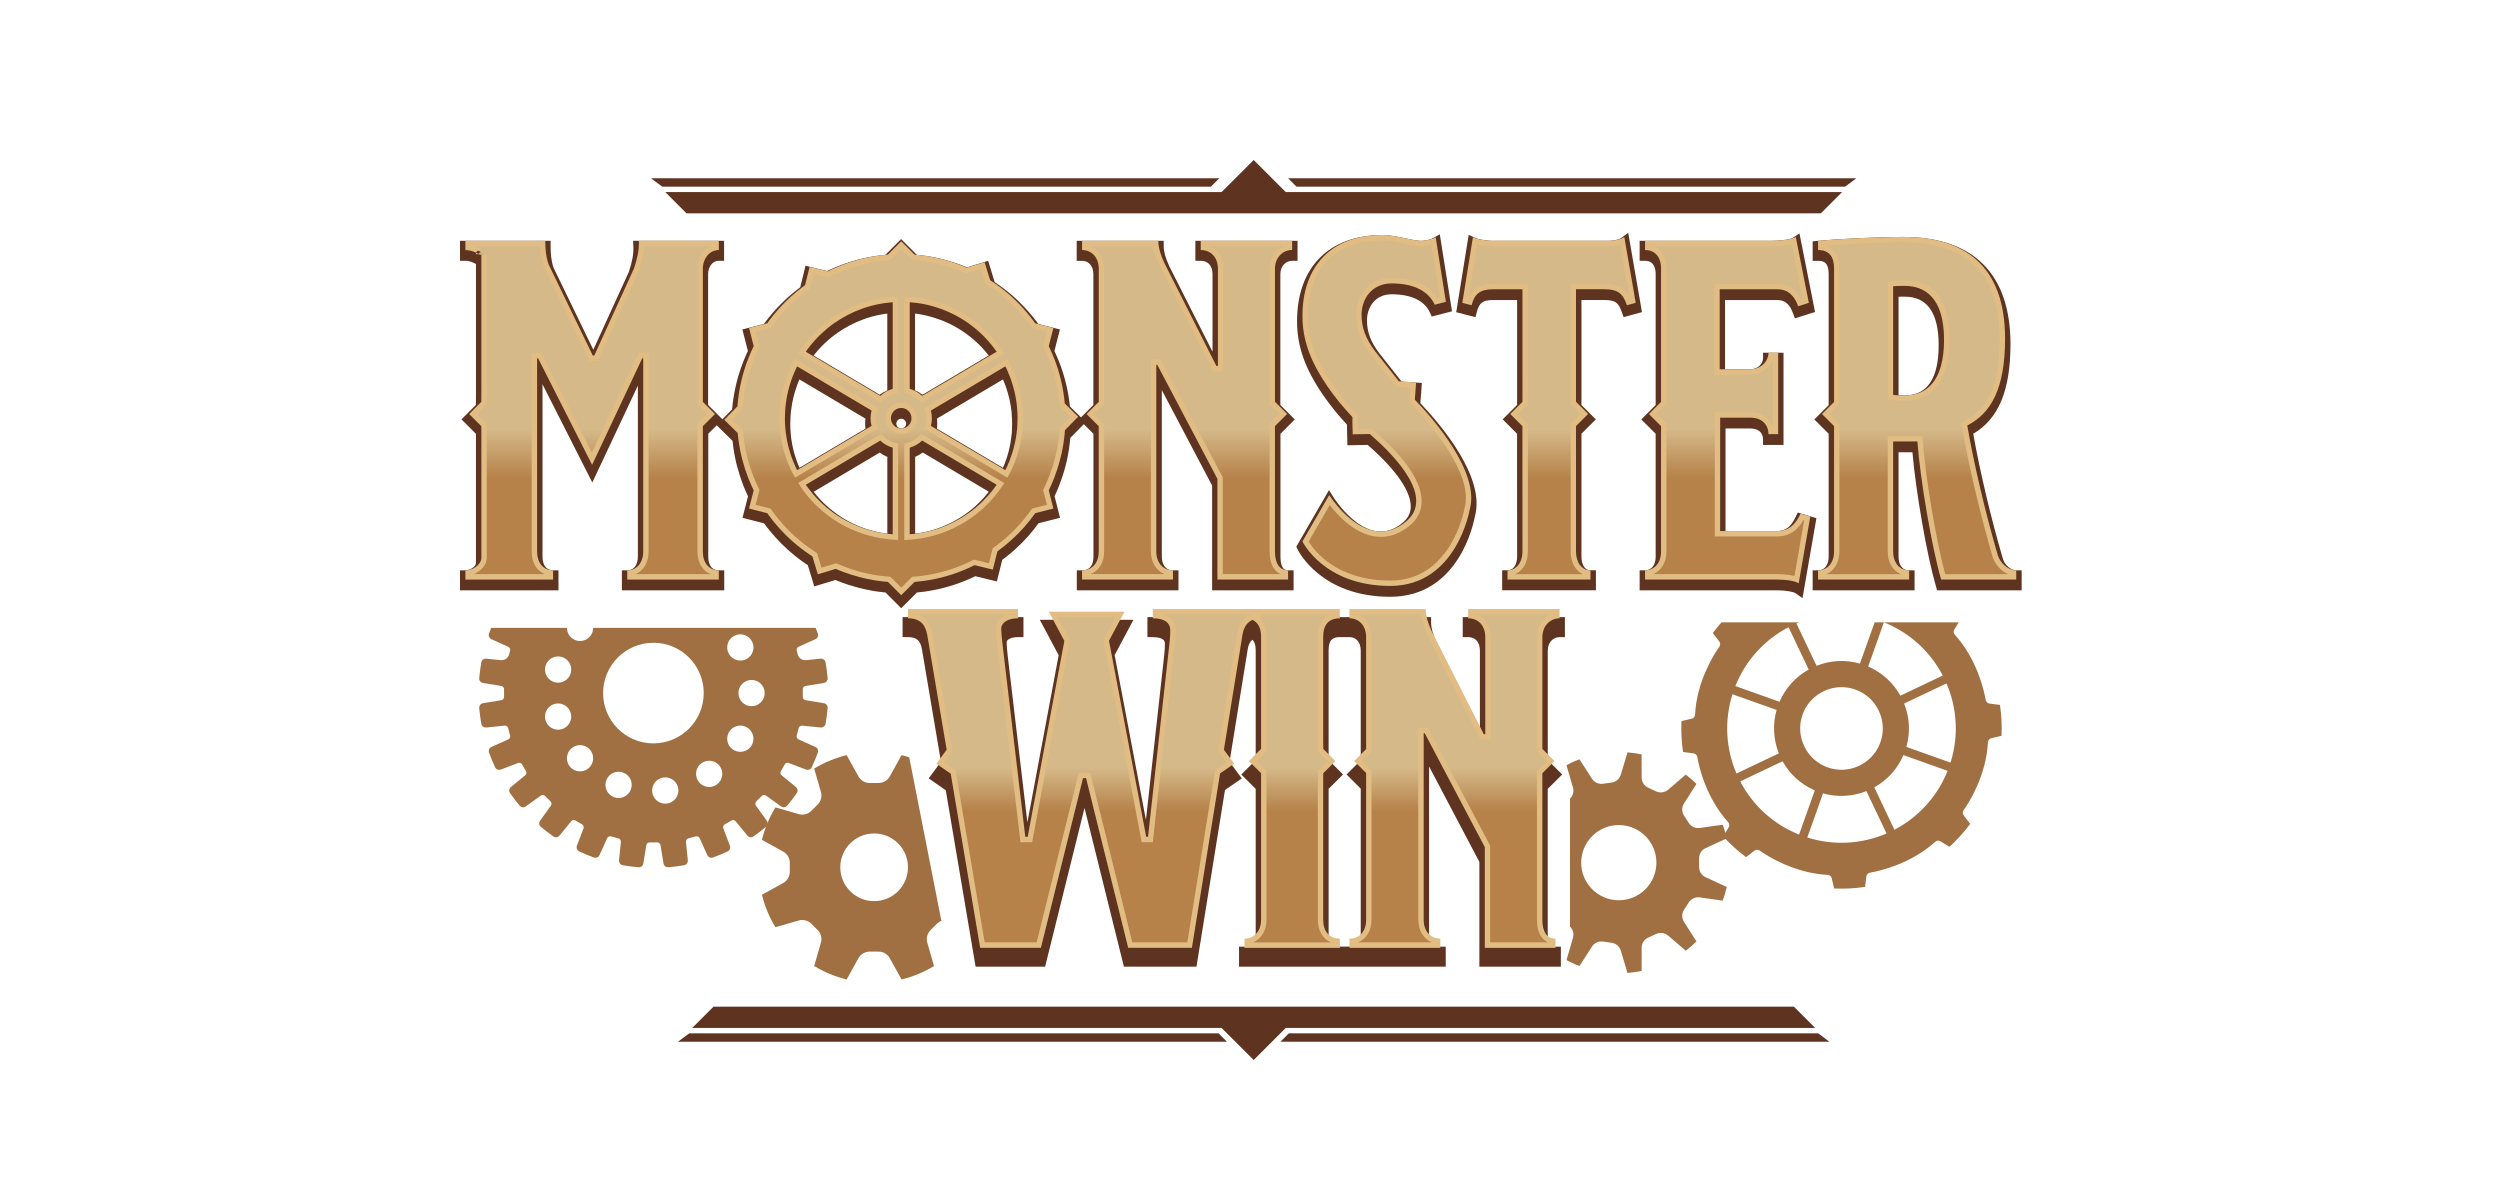 <?xml version="1.0" encoding="UTF-8"?>
<svg xmlns="http://www.w3.org/2000/svg" width="125" height="60" viewBox="0 0 125 60" fill="none">
  <path d="M77.975 31.856H78.245V30.856H73.136V31.856H73.406C73.774 31.856 73.995 32.108 73.995 32.532V36.402L71.834 32.13C71.638 31.701 71.555 31.402 71.555 31.127V30.857H57.371V31.858H57.641C57.916 31.858 58.243 31.911 58.243 32.169C58.243 32.309 58.243 32.468 58.215 32.72L57.297 41L55.732 32.754L56.673 30.989H51.989L52.933 32.759L51.369 41.12L50.388 32.816C50.352 32.496 50.33 32.23 50.33 32.119C50.33 31.967 50.571 31.856 50.903 31.856H51.173V30.856H45.129V31.856H45.399C45.825 31.856 46.015 32.019 46.096 32.456L47.049 38.089L46.434 38.919L47.289 39.514L48.78 48.332H52.256L54.226 40.395L56.195 48.332H59.824L61.249 39.502L62.088 38.919L61.477 38.093L62.387 32.455C62.422 32.235 62.499 32.083 62.62 31.985C62.717 32.079 62.785 32.238 62.785 32.509V38.007L62.066 38.726L62.785 39.444V46.657C62.785 47.067 62.563 47.333 62.221 47.333H61.952V48.333H72.287V47.333H72.017C71.602 47.333 71.454 46.984 71.454 46.657V38.323L73.969 43.095V48.333H78.043V47.333H77.773C77.678 47.333 77.386 47.333 77.386 46.657V39.444L78.108 38.724L77.388 38.005V32.533C77.388 32.089 77.683 31.858 77.975 31.858V31.856ZM68.037 38.014L67.327 38.723L68.037 39.432V46.656C68.037 46.86 67.981 47.331 67.473 47.331H66.993C66.528 47.331 66.43 46.965 66.43 46.656V39.444L67.152 38.723L66.431 38.002V37.712L66.43 32.506C66.43 31.933 66.701 31.855 66.993 31.855H67.473C67.815 31.855 68.037 32.12 68.037 32.53V38.013V38.014Z" fill="#5E3320"></path>
  <path d="M64.738 20.971L64.018 20.251V13.716C64.018 13.272 64.314 13.04 64.607 13.04H64.877V12.04H59.768V13.04H60.037C60.405 13.04 60.626 13.292 60.626 13.716V17.586L58.465 13.314C58.27 12.885 58.186 12.586 58.186 12.311V12.041H53.835V13.042H54.105C54.447 13.042 54.668 13.307 54.668 13.717V20.251L54.051 20.868L53.496 20.322C53.492 20.286 53.488 20.25 53.484 20.215L53.468 20.088C53.462 20.024 53.452 19.962 53.443 19.904C53.437 19.863 53.429 19.821 53.422 19.778L53.413 19.724C53.401 19.646 53.385 19.566 53.368 19.489C53.354 19.412 53.336 19.333 53.317 19.256C53.3 19.18 53.279 19.104 53.261 19.028C53.242 18.951 53.219 18.875 53.196 18.796L53.145 18.625C53.127 18.571 53.108 18.516 53.088 18.454C53.068 18.397 53.049 18.341 53.029 18.284C53.013 18.241 52.996 18.198 52.98 18.155L52.961 18.106C52.899 17.946 52.827 17.777 52.75 17.614C52.74 17.593 52.731 17.572 52.721 17.551L52.995 16.474L51.917 16.199C51.896 16.17 51.877 16.145 51.86 16.122C51.849 16.106 51.838 16.092 51.828 16.079L51.812 16.057C51.779 16.015 51.747 15.974 51.714 15.932C51.705 15.917 51.694 15.903 51.682 15.891C51.642 15.84 51.599 15.787 51.558 15.739C51.489 15.657 51.419 15.575 51.348 15.498C51.295 15.44 51.241 15.382 51.187 15.324C51.106 15.239 51.023 15.154 50.941 15.074C50.695 14.836 50.424 14.605 50.139 14.392C50.075 14.344 50.012 14.298 49.939 14.247C49.87 14.2 49.802 14.152 49.733 14.107L49.409 13.043L48.347 13.367C48.328 13.358 48.308 13.35 48.289 13.342C48.129 13.276 47.974 13.217 47.831 13.17C47.781 13.152 47.731 13.136 47.674 13.117C47.525 13.069 47.367 13.023 47.205 12.98C47.1 12.951 46.995 12.927 46.889 12.903C46.782 12.879 46.675 12.858 46.569 12.839L46.388 12.808L46.298 12.795C46.255 12.788 46.213 12.783 46.177 12.779C46.107 12.769 46.036 12.76 45.969 12.753C45.927 12.749 45.886 12.744 45.844 12.741L45.056 11.954L44.272 12.74C44.134 12.752 44.009 12.767 43.892 12.784C43.814 12.795 43.734 12.807 43.659 12.819C43.586 12.83 43.516 12.843 43.455 12.856C43.439 12.858 43.423 12.861 43.405 12.865C43.362 12.874 43.318 12.883 43.274 12.893C43.226 12.903 43.177 12.914 43.134 12.924C43.06 12.941 42.986 12.959 42.916 12.978C42.898 12.982 42.879 12.986 42.862 12.992C42.793 13.011 42.726 13.03 42.656 13.05L42.627 13.058C42.559 13.079 42.489 13.1 42.422 13.123C42.347 13.147 42.27 13.174 42.195 13.199L42.139 13.218L42.135 13.222C42.053 13.252 41.971 13.284 41.889 13.317H41.886L41.836 13.337C41.721 13.384 41.608 13.434 41.5 13.484C41.452 13.505 41.402 13.528 41.353 13.551L40.276 13.286L40.011 14.367C39.973 14.394 39.937 14.422 39.899 14.45C39.811 14.516 39.726 14.584 39.647 14.652C39.45 14.813 39.264 14.983 39.093 15.154C38.798 15.444 38.521 15.759 38.276 16.09C38.249 16.125 38.222 16.161 38.195 16.196L37.119 16.472L37.394 17.549C37.322 17.704 37.251 17.863 37.188 18.021C37.08 18.287 36.986 18.559 36.909 18.83C36.854 19.019 36.806 19.206 36.769 19.387C36.75 19.48 36.73 19.572 36.714 19.662C36.7 19.737 36.687 19.813 36.676 19.884C36.664 19.954 36.654 20.024 36.648 20.084C36.641 20.131 36.634 20.178 36.629 20.227C36.62 20.298 36.612 20.368 36.608 20.436C36.608 20.446 36.606 20.457 36.606 20.468L36.119 20.963L35.405 20.248V13.716C35.405 13.33 35.632 13.04 35.934 13.04H36.204V12.04H31.653L31.668 12.323C31.687 12.671 31.615 13.074 31.444 13.592L29.666 17.487L27.68 13.392C27.55 13.013 27.531 12.648 27.531 12.308V12.039H23V13.039H23.27C23.487 13.039 23.67 13.133 23.791 13.195L23.799 13.199V19.628L23.795 20.247L23.074 20.968L23.795 21.689L23.798 21.893V28.161C23.798 28.28 23.569 28.516 23.268 28.516H23V29.516H27.924V28.516H27.655C27.323 28.516 27.125 28.264 27.125 27.84V19.213L29.615 24.125L31.893 19.283V27.84C31.893 28.25 31.685 28.516 31.363 28.516H31.094V29.516H36.212V28.516H35.943C35.464 28.516 35.413 28.044 35.413 27.84V21.688L35.836 21.265L36.627 22.042L36.658 22.307C36.664 22.354 36.669 22.401 36.677 22.45C36.696 22.575 36.72 22.724 36.753 22.874C36.769 22.956 36.788 23.04 36.806 23.121C36.825 23.199 36.844 23.279 36.866 23.354C36.944 23.651 37.044 23.954 37.162 24.264C37.184 24.318 37.206 24.373 37.228 24.427L37.245 24.465C37.264 24.508 37.281 24.552 37.3 24.593C37.319 24.636 37.336 24.677 37.356 24.72C37.356 24.72 37.392 24.796 37.401 24.814L37.126 25.891L38.203 26.166C38.21 26.175 38.217 26.184 38.223 26.192C38.272 26.259 38.322 26.325 38.372 26.389C38.416 26.445 38.461 26.503 38.506 26.558C38.864 26.995 39.264 27.395 39.701 27.751L39.756 27.796C39.797 27.828 39.837 27.86 39.876 27.89C40.026 28.007 40.183 28.121 40.344 28.227L40.391 28.258L40.713 29.32L41.774 28.998C41.793 29.006 41.812 29.014 41.832 29.023C42.021 29.102 42.222 29.176 42.445 29.248C42.6 29.297 42.758 29.343 42.919 29.385C43.022 29.411 43.127 29.438 43.235 29.462C43.342 29.483 43.447 29.506 43.555 29.525L43.741 29.558C43.753 29.56 43.793 29.566 43.793 29.566C43.847 29.574 43.901 29.582 43.951 29.587C44.02 29.598 44.093 29.606 44.153 29.612C44.194 29.616 44.234 29.621 44.275 29.624L45.06 30.41L45.846 29.625C45.984 29.613 46.109 29.598 46.229 29.581C46.306 29.57 46.384 29.558 46.462 29.544C46.515 29.536 46.568 29.527 46.62 29.516L46.698 29.501C46.774 29.486 46.848 29.47 46.932 29.453C47.008 29.435 47.084 29.416 47.161 29.397L47.18 29.392C47.25 29.374 47.32 29.355 47.383 29.337C47.451 29.318 47.521 29.297 47.589 29.276L47.743 29.226C47.804 29.206 47.863 29.186 47.916 29.167C47.929 29.163 47.943 29.157 47.956 29.152C48.017 29.13 48.079 29.107 48.138 29.083C48.157 29.076 48.175 29.07 48.193 29.062C48.245 29.041 48.294 29.021 48.352 28.997C48.378 28.986 48.405 28.975 48.428 28.965C48.482 28.94 48.537 28.917 48.591 28.892L48.642 28.867C48.683 28.849 48.723 28.83 48.765 28.809L49.843 29.074L50.112 27.994C50.188 27.937 50.265 27.878 50.339 27.819C50.419 27.755 50.498 27.691 50.573 27.627C50.641 27.569 50.707 27.51 50.773 27.451C51.197 27.068 51.585 26.635 51.927 26.163L53.002 25.89L52.728 24.811C52.754 24.757 52.779 24.703 52.805 24.645C52.805 24.645 52.871 24.49 52.89 24.446C52.918 24.378 52.945 24.308 52.976 24.233C53.041 24.062 53.096 23.905 53.146 23.75L53.22 23.505C53.315 23.176 53.389 22.84 53.441 22.503L53.445 22.477C53.456 22.401 53.467 22.326 53.476 22.253C53.486 22.183 53.494 22.113 53.501 22.038L53.505 22.009C53.509 21.971 53.513 21.932 53.515 21.894L54.191 21.208L54.673 21.691V21.893V27.84C54.673 28.044 54.618 28.516 54.11 28.516H53.84V29.516H58.924V28.516H58.654C58.239 28.516 58.091 28.166 58.091 27.84V19.505L60.606 24.277V29.516H64.68V28.516H64.41C64.314 28.516 64.023 28.516 64.023 27.84V21.689L64.743 20.969L64.738 20.971ZM50.241 23.165C50.213 23.241 50.182 23.315 50.148 23.392L46.845 21.432C46.856 21.349 46.863 21.266 46.863 21.182C46.863 21.099 46.858 21.014 46.845 20.932L50.149 18.97C50.18 19.042 50.21 19.113 50.238 19.19C50.257 19.238 50.276 19.287 50.294 19.342C50.326 19.434 50.353 19.516 50.377 19.6C50.407 19.7 50.434 19.799 50.458 19.896L50.465 19.925C50.474 19.966 50.484 20.008 50.493 20.058C50.504 20.107 50.512 20.155 50.523 20.212C50.531 20.255 50.539 20.298 50.546 20.352C50.556 20.417 50.566 20.48 50.573 20.557C50.578 20.6 50.582 20.642 50.586 20.692V20.705V20.717V20.728C50.6 20.878 50.606 21.031 50.606 21.184C50.606 21.302 50.602 21.421 50.596 21.537L50.585 21.695C50.567 21.858 50.548 22.002 50.526 22.137C50.523 22.146 50.521 22.158 50.52 22.172C50.492 22.324 50.461 22.46 50.426 22.592C50.403 22.687 50.376 22.78 50.342 22.881C50.311 22.978 50.277 23.072 50.242 23.167L50.241 23.165ZM49.3 24.76C49.262 24.803 49.226 24.846 49.185 24.891C49.136 24.947 49.083 25.001 49.033 25.053L48.958 25.129C48.91 25.177 48.862 25.222 48.812 25.268C48.777 25.301 48.741 25.333 48.695 25.372C48.665 25.399 48.634 25.426 48.599 25.454C48.499 25.538 48.39 25.623 48.273 25.704C48.053 25.861 47.82 26.002 47.571 26.126L47.517 26.153C47.468 26.177 47.42 26.201 47.368 26.224C47.331 26.241 47.291 26.259 47.243 26.281C47.205 26.298 47.166 26.313 47.124 26.331C47.073 26.351 47.022 26.37 46.967 26.391C46.921 26.409 46.874 26.425 46.829 26.44C46.771 26.459 46.712 26.477 46.65 26.496C46.604 26.511 46.557 26.525 46.499 26.539L46.484 26.544C46.444 26.554 46.402 26.565 46.371 26.573L46.32 26.584C46.282 26.593 46.244 26.601 46.202 26.61C46.17 26.616 46.139 26.623 46.108 26.628L46.093 26.631C46.046 26.64 45.996 26.65 45.942 26.658C45.891 26.666 45.84 26.674 45.783 26.681C45.775 26.681 45.766 26.684 45.758 26.684V22.842C45.892 22.785 46.02 22.712 46.138 22.626L49.44 24.586C49.396 24.644 49.349 24.701 49.301 24.759L49.3 24.76ZM42.809 26.251C42.564 26.145 42.324 26.018 42.096 25.872L42.028 25.828C41.988 25.803 41.949 25.776 41.906 25.745L41.894 25.737C41.855 25.712 41.819 25.683 41.777 25.652C41.699 25.596 41.615 25.531 41.522 25.454C41.488 25.427 41.456 25.398 41.417 25.364C41.368 25.323 41.322 25.282 41.277 25.237L41.263 25.225C41.242 25.208 41.223 25.187 41.197 25.162C41.085 25.055 40.973 24.937 40.863 24.807C40.794 24.728 40.737 24.658 40.684 24.589L43.986 22.629C44.103 22.716 44.231 22.789 44.366 22.845V26.685C44.311 26.678 44.257 26.672 44.205 26.662L44.02 26.63C43.965 26.62 43.909 26.61 43.859 26.597L43.823 26.588L43.808 26.583L43.792 26.58C43.746 26.57 43.7 26.56 43.649 26.545C43.615 26.537 43.58 26.526 43.541 26.515C43.46 26.494 43.38 26.468 43.3 26.442C43.223 26.418 43.149 26.39 43.076 26.361C43.066 26.358 43.053 26.352 43.04 26.348C42.963 26.318 42.888 26.286 42.811 26.252L42.809 26.251ZM40.888 17.526C40.918 17.491 40.949 17.456 40.988 17.415C41.02 17.38 41.053 17.343 41.091 17.305C41.124 17.272 41.158 17.237 41.2 17.198C41.233 17.164 41.27 17.13 41.312 17.092C41.341 17.064 41.372 17.037 41.411 17.005C41.514 16.913 41.62 16.828 41.728 16.747C41.744 16.735 41.761 16.723 41.777 16.711H41.797L41.86 16.652C42.261 16.369 42.695 16.141 43.154 15.974C43.2 15.956 43.245 15.94 43.291 15.925L43.334 15.91C43.358 15.902 43.384 15.894 43.412 15.885C43.448 15.874 43.483 15.862 43.533 15.848C43.56 15.84 43.587 15.832 43.623 15.823C43.654 15.815 43.685 15.805 43.722 15.797C43.769 15.785 43.816 15.774 43.866 15.763C43.929 15.75 43.994 15.736 44.058 15.726C44.125 15.713 44.191 15.703 44.258 15.693C44.292 15.688 44.325 15.684 44.364 15.68V19.52C44.229 19.577 44.101 19.65 43.983 19.736L40.679 17.776C40.743 17.695 40.81 17.613 40.886 17.528L40.888 17.526ZM45.06 20.937C45.195 20.937 45.306 21.048 45.306 21.182C45.306 21.317 45.195 21.426 45.06 21.426C44.926 21.426 44.816 21.317 44.816 21.182C44.816 21.048 44.926 20.937 45.06 20.937ZM47.207 16.068C47.238 16.079 47.269 16.092 47.298 16.107L47.31 16.112C47.558 16.22 47.798 16.35 48.023 16.491L48.115 16.55C48.149 16.572 48.181 16.595 48.223 16.625C48.266 16.653 48.308 16.684 48.358 16.722C48.432 16.776 48.508 16.834 48.586 16.9C48.623 16.931 48.661 16.962 48.695 16.991L48.735 17.028C48.761 17.049 48.785 17.072 48.813 17.098C48.849 17.13 48.885 17.163 48.925 17.203C48.959 17.235 48.991 17.266 49.031 17.308C49.064 17.342 49.098 17.378 49.133 17.417C49.167 17.454 49.2 17.491 49.234 17.53C49.306 17.611 49.37 17.69 49.428 17.765L49.435 17.774L46.132 19.735C46.015 19.647 45.887 19.574 45.752 19.519V15.678L45.784 15.682C45.836 15.689 45.887 15.696 45.944 15.705C45.995 15.712 46.043 15.722 46.089 15.731L46.204 15.754L46.348 15.786C46.402 15.798 46.454 15.813 46.512 15.829C46.58 15.847 46.647 15.868 46.715 15.889C46.794 15.913 46.872 15.938 46.961 15.972C46.996 15.983 47.03 15.996 47.069 16.013L47.097 16.023C47.127 16.036 47.155 16.046 47.185 16.058L47.203 16.065L47.207 16.068ZM43.276 21.432L39.973 23.392C39.942 23.323 39.915 23.258 39.891 23.192C39.819 23.009 39.755 22.814 39.699 22.611C39.687 22.568 39.676 22.524 39.664 22.471C39.652 22.421 39.642 22.373 39.629 22.312C39.62 22.27 39.612 22.228 39.604 22.184V22.176L39.598 22.15C39.589 22.103 39.581 22.056 39.573 21.995C39.565 21.944 39.558 21.893 39.551 21.836C39.546 21.785 39.539 21.734 39.535 21.676V21.661L39.534 21.649V21.638C39.52 21.488 39.513 21.336 39.513 21.184C39.513 21.064 39.517 20.944 39.526 20.826C39.53 20.773 39.534 20.721 39.538 20.667V20.65C39.554 20.506 39.573 20.361 39.596 20.228C39.597 20.221 39.6 20.209 39.601 20.194C39.618 20.1 39.639 20.006 39.659 19.914C39.683 19.81 39.708 19.718 39.733 19.632C39.78 19.472 39.829 19.33 39.881 19.191C39.896 19.148 39.914 19.105 39.935 19.056C39.947 19.028 39.96 19 39.972 18.972L43.274 20.932C43.262 21.015 43.257 21.099 43.257 21.184C43.257 21.269 43.262 21.351 43.274 21.432H43.276Z" fill="#5E3320"></path>
  <path d="M81.409 11.642L81.058 11.9C80.987 11.952 80.764 12.041 80.384 12.041H74.632C74.284 12.041 73.864 11.947 73.759 11.897L73.434 11.743L72.811 15.611L73.771 15.86L73.84 15.6C73.961 15.136 74.144 15.002 74.654 15.002H75.855V20.248L75.134 20.968L75.853 21.688V22.923L75.855 27.839C75.855 28.243 75.663 28.514 75.378 28.514H75.108V29.513H79.796V28.514H79.527C79.191 28.514 79.073 28.15 79.073 27.839V21.685L79.791 20.968L79.073 20.251V15H80.208C80.818 15 80.936 15.17 81.096 15.62L81.18 15.856L82.098 15.606L81.41 11.638L81.409 11.642Z" fill="#5E3320"></path>
  <path d="M89.887 25.628L89.787 25.836C89.532 26.367 89.279 26.554 88.818 26.554H86.277V21.424H87.525C87.917 21.424 88.152 21.631 88.152 21.978V22.247H89.176V17.638H88.152V17.908C88.152 18.175 87.9 18.462 87.525 18.462H86.252V15.003H88.866C89.248 15.003 89.484 15.204 89.655 15.674L89.744 15.917L90.752 15.598L89.973 11.669L89.637 11.893C89.575 11.935 89.242 12.041 88.455 12.041H81.982V13.04H82.251C82.714 13.04 82.783 13.449 82.783 13.691V20.252L82.064 20.971L82.783 21.689V27.842C82.783 28.252 82.574 28.517 82.251 28.517H81.982V29.516H88.818C89.369 29.516 89.698 29.604 89.776 29.66L90.125 29.91L90.821 25.909L89.887 25.628Z" fill="#5E3320"></path>
  <path d="M100.812 28.517C100.521 28.517 100.234 28.226 100.15 27.96C99.561 25.959 98.984 23.523 98.662 21.687C99.931 20.945 100.524 19.515 100.524 17.206C100.524 13.701 98.672 11.847 95.167 11.847C93.701 11.847 91.701 11.963 90.877 12.043L90.633 12.067V13.042H90.903C91.178 13.042 91.433 13.12 91.433 13.693V20.258L90.718 20.972L91.433 21.687V27.843C91.433 28.253 91.225 28.518 90.903 28.518H90.633V29.517H95.728V28.518H95.458C95.066 28.518 94.927 28.169 94.927 27.843V22.613H95.621C95.798 24.62 96.35 27.794 96.799 29.323L96.856 29.517H101.083V28.518H100.814L100.812 28.517ZM96.933 17.254C96.933 18.923 96.362 19.77 95.24 19.77C95.144 19.77 95.036 19.77 94.927 19.766V14.836C95.039 14.833 95.167 14.833 95.24 14.833C96.362 14.833 96.933 15.647 96.933 17.254Z" fill="#5E3320"></path>
  <path d="M71.056 19.662L71.092 19.148L70.151 19.082L70.081 19.078C69.727 18.631 69.375 18.188 68.972 17.674C68.535 17.098 68.349 16.603 68.349 16.019C68.349 15.391 68.735 14.714 69.581 14.714C70.557 14.714 71.219 15.029 71.493 15.623L71.587 15.827L72.6 15.565L71.99 11.714L71.652 11.908C71.54 11.973 71.23 12.043 71.059 12.043C70.851 12.043 70.575 11.982 70.281 11.919C69.921 11.841 69.511 11.752 69.12 11.752C66.448 11.752 64.852 13.365 64.852 16.068C64.852 17.304 65.253 18.441 66.152 19.749C66.497 20.251 66.9 20.751 67.35 21.234V21.374L67.369 22.264L68.387 22.246C68.411 22.267 68.434 22.289 68.458 22.311C69.814 23.504 70.553 24.582 70.538 25.345C70.533 25.66 70.395 25.923 70.12 26.148C69.773 26.433 69.407 26.577 69.038 26.577C67.757 26.577 66.699 24.902 66.688 24.884L66.451 24.503L64.816 27.332L64.877 27.46C64.922 27.557 66.053 29.839 69.511 29.839C72.969 29.839 73.689 26.109 73.744 25.822C74.288 23.896 72.086 21.284 71.017 20.158L71.055 19.663L71.056 19.662Z" fill="#5E3320"></path>
  <path d="M99.997 35.245L99.472 35.179C99.378 35.167 99.303 35.093 99.286 35C99.199 34.506 98.85 32.962 97.742 31.736C97.675 31.663 97.663 31.555 97.716 31.472L97.937 31.116H94.195C95.508 31.64 96.526 32.604 97.138 33.777L95.019 34.783C94.668 34.149 94.115 33.627 93.408 33.327L94.195 31.116H93.733L92.996 33.18C92.258 32.967 91.5 33.022 90.828 33.29L89.822 31.173C89.868 31.154 89.914 31.134 89.959 31.116H86.077C85.923 31.287 85.779 31.466 85.64 31.652L85.963 32.072C86.022 32.146 86.025 32.252 85.969 32.331C85.681 32.74 84.837 34.079 84.753 35.73C84.748 35.829 84.68 35.912 84.585 35.935L84.074 36.054C84.048 36.576 84.077 37.092 84.153 37.6L84.677 37.667C84.772 37.68 84.848 37.752 84.864 37.847C84.95 38.34 85.299 39.884 86.409 41.11C86.473 41.183 86.486 41.291 86.433 41.373L86.155 41.818C86.502 42.2 86.885 42.547 87.305 42.857L87.723 42.535C87.799 42.476 87.905 42.473 87.982 42.529C88.392 42.816 89.732 43.661 91.382 43.744C91.48 43.75 91.565 43.817 91.587 43.911L91.705 44.424C92.227 44.448 92.744 44.421 93.253 44.344L93.319 43.821C93.331 43.725 93.404 43.65 93.498 43.634C93.991 43.548 95.535 43.198 96.762 42.089C96.834 42.023 96.942 42.012 97.024 42.065L97.471 42.342C97.851 41.996 98.199 41.613 98.51 41.193L98.186 40.775C98.127 40.698 98.126 40.593 98.18 40.514C98.467 40.105 99.312 38.766 99.396 37.116C99.401 37.018 99.468 36.933 99.564 36.911L100.076 36.791C100.101 36.271 100.074 35.753 99.997 35.245ZM90.996 34.663C91.12 34.586 91.252 34.523 91.391 34.475C91.756 34.346 92.161 34.319 92.557 34.416C92.627 34.432 92.697 34.452 92.767 34.478C92.836 34.502 92.903 34.531 92.968 34.562C93.336 34.737 93.633 35.014 93.835 35.345C93.912 35.469 93.975 35.601 94.021 35.74C94.15 36.105 94.179 36.51 94.082 36.906C94.066 36.976 94.045 37.046 94.02 37.116C93.995 37.184 93.967 37.251 93.936 37.316C93.76 37.685 93.484 37.98 93.151 38.182C93.029 38.261 92.895 38.324 92.758 38.37C92.393 38.499 91.988 38.528 91.592 38.43C91.522 38.414 91.452 38.394 91.382 38.368C91.311 38.344 91.244 38.316 91.181 38.283C90.811 38.108 90.516 37.832 90.314 37.5C90.237 37.378 90.174 37.244 90.127 37.107C89.997 36.74 89.97 36.337 90.067 35.939C90.083 35.869 90.104 35.799 90.129 35.73C90.153 35.66 90.182 35.593 90.213 35.528C90.389 35.16 90.666 34.865 90.996 34.663ZM89.428 31.36L90.434 33.478C89.8 33.83 89.279 34.382 88.978 35.089L86.769 34.303C87.293 32.99 88.255 31.972 89.428 31.36ZM86.623 34.713L88.831 35.498C88.62 36.237 88.673 36.996 88.942 37.669L86.824 38.676C86.302 37.46 86.198 36.062 86.623 34.713ZM87.011 39.069L89.129 38.064C89.481 38.696 90.034 39.218 90.74 39.52L89.954 41.728C88.641 41.205 87.623 40.242 87.011 39.069ZM90.365 41.875L91.151 39.667C91.89 39.878 92.649 39.824 93.32 39.555L94.327 41.674C93.112 42.196 91.715 42.299 90.365 41.875ZM94.721 41.486L93.715 39.367C94.347 39.017 94.87 38.463 95.171 37.755L97.38 38.542C96.856 39.855 95.893 40.874 94.721 41.486ZM97.526 38.131L95.318 37.345C95.529 36.607 95.476 35.849 95.206 35.176L97.325 34.171C97.847 35.385 97.951 36.783 97.526 38.131Z" fill="#A07042"></path>
  <path d="M44.455 28.965L44.405 28.961C44.335 28.955 44.268 28.948 44.199 28.94C44.133 28.935 44.07 28.927 44.009 28.917C43.955 28.911 43.905 28.904 43.855 28.896L43.812 28.889L43.622 28.857C43.521 28.838 43.417 28.816 43.315 28.796C43.215 28.773 43.114 28.749 43.014 28.723C42.865 28.684 42.714 28.64 42.565 28.593C42.354 28.524 42.164 28.455 41.984 28.38C41.937 28.359 41.889 28.34 41.841 28.319L41.796 28.299L40.979 28.547L40.732 27.731L40.562 27.619C40.411 27.52 40.263 27.412 40.121 27.301C40.082 27.271 40.044 27.241 40.005 27.209L39.947 27.164C39.536 26.828 39.155 26.448 38.815 26.031C38.771 25.977 38.729 25.923 38.687 25.869C38.639 25.809 38.593 25.745 38.547 25.682C38.519 25.646 38.494 25.613 38.471 25.581L38.443 25.539L37.615 25.328L37.826 24.501L37.803 24.457C37.797 24.446 37.792 24.435 37.788 24.424C37.769 24.384 37.719 24.277 37.719 24.277C37.7 24.238 37.684 24.201 37.667 24.162C37.648 24.12 37.63 24.078 37.613 24.038L37.596 23.998C37.575 23.947 37.553 23.895 37.533 23.843C37.421 23.552 37.327 23.262 37.253 22.981C37.233 22.908 37.214 22.834 37.197 22.76C37.179 22.681 37.161 22.602 37.146 22.524C37.117 22.381 37.094 22.238 37.075 22.118C37.068 22.075 37.063 22.032 37.057 21.988L37.01 21.584L36.402 20.986L37.002 20.375L37.005 20.325C37.007 20.285 37.011 20.244 37.016 20.204C37.021 20.135 37.028 20.069 37.036 20.003C37.041 19.958 37.047 19.915 37.053 19.872C37.06 19.802 37.069 19.74 37.08 19.678C37.091 19.604 37.103 19.535 37.117 19.464C37.133 19.375 37.152 19.286 37.169 19.197C37.204 19.027 37.249 18.85 37.301 18.671C37.375 18.411 37.464 18.152 37.567 17.901C37.634 17.734 37.708 17.566 37.786 17.404C37.793 17.389 37.803 17.373 37.809 17.355L37.826 17.315L37.617 16.493L38.444 16.281L38.473 16.241C38.514 16.181 38.556 16.123 38.602 16.065C38.839 15.747 39.102 15.448 39.383 15.171C39.547 15.007 39.724 14.847 39.91 14.694C39.989 14.627 40.067 14.564 40.15 14.502C40.212 14.454 40.272 14.41 40.334 14.364L40.39 14.324V14.27L40.577 13.504L41.406 13.709L41.45 13.686C41.521 13.65 41.593 13.615 41.665 13.584C41.77 13.535 41.872 13.491 41.975 13.447L41.995 13.439C42.106 13.395 42.216 13.352 42.327 13.313L42.355 13.302C42.42 13.279 42.484 13.256 42.549 13.236C42.615 13.213 42.681 13.194 42.746 13.174L42.774 13.166C42.84 13.145 42.908 13.128 42.975 13.109C42.99 13.104 42.998 13.102 43.005 13.101C43.084 13.081 43.153 13.062 43.223 13.047C43.268 13.036 43.311 13.027 43.354 13.019C43.407 13.007 43.451 12.997 43.495 12.988L43.516 12.984C43.59 12.969 43.656 12.958 43.723 12.947C43.799 12.935 43.874 12.923 43.95 12.912C44.09 12.892 44.238 12.874 44.405 12.862L44.455 12.858L45.058 12.254L45.662 12.858L45.713 12.864C45.783 12.869 45.853 12.876 45.923 12.884C45.989 12.891 46.054 12.899 46.119 12.908C46.162 12.914 46.2 12.919 46.239 12.924L46.324 12.937L46.495 12.966C46.597 12.985 46.698 13.005 46.8 13.027C46.899 13.05 46.999 13.073 47.1 13.1C47.254 13.14 47.405 13.184 47.546 13.23C47.599 13.248 47.646 13.263 47.693 13.279C47.833 13.325 47.979 13.38 48.13 13.443C48.177 13.464 48.226 13.482 48.273 13.504L48.298 13.516H48.347L49.137 13.276L49.385 14.09L49.438 14.126C49.438 14.126 49.45 14.134 49.455 14.138C49.547 14.197 49.626 14.254 49.707 14.309C49.775 14.356 49.834 14.399 49.893 14.444C50.167 14.647 50.423 14.866 50.657 15.093C50.74 15.171 50.817 15.25 50.893 15.331C50.945 15.384 50.997 15.441 51.047 15.496C51.114 15.571 51.181 15.647 51.245 15.726C51.29 15.778 51.333 15.831 51.373 15.882L51.383 15.894L51.386 15.897L51.388 15.901C51.422 15.944 51.456 15.987 51.488 16.03C51.488 16.03 51.519 16.071 51.526 16.08C51.558 16.122 51.585 16.16 51.611 16.197L51.616 16.204L51.621 16.211C51.621 16.211 51.631 16.223 51.635 16.23L51.674 16.282L52.502 16.493L52.291 17.32L52.313 17.365C52.334 17.411 52.357 17.455 52.376 17.501C52.45 17.66 52.517 17.812 52.573 17.957V17.962L52.589 17.998C52.607 18.043 52.626 18.095 52.646 18.151C52.666 18.205 52.685 18.259 52.703 18.312C52.723 18.372 52.74 18.423 52.756 18.476L52.805 18.639C52.827 18.713 52.847 18.784 52.866 18.857C52.885 18.93 52.903 19.005 52.921 19.078C52.938 19.151 52.953 19.225 52.968 19.298C52.984 19.373 52.999 19.446 53.01 19.519L53.019 19.577C53.026 19.615 53.033 19.652 53.037 19.69C53.046 19.751 53.054 19.806 53.061 19.864L53.077 19.995C53.084 20.045 53.089 20.093 53.093 20.143V20.157C53.097 20.167 53.097 20.177 53.099 20.188L53.103 20.236L53.138 20.273L53.712 20.839L53.107 21.453V21.511C53.102 21.575 53.096 21.638 53.091 21.701L53.088 21.728C53.08 21.802 53.075 21.866 53.065 21.932C53.056 22.007 53.045 22.08 53.034 22.154L53.03 22.181C52.98 22.498 52.91 22.818 52.821 23.13L52.748 23.372C52.704 23.512 52.651 23.661 52.588 23.826C52.561 23.895 52.535 23.961 52.507 24.027C52.488 24.071 52.422 24.224 52.422 24.224C52.386 24.302 52.349 24.381 52.31 24.462L52.289 24.507L52.499 25.336L51.673 25.546L51.644 25.586C51.305 26.066 50.916 26.503 50.492 26.889C50.43 26.945 50.368 27 50.303 27.054C50.229 27.118 50.153 27.18 50.078 27.239C49.993 27.306 49.907 27.374 49.819 27.437L49.779 27.467L49.742 27.495L49.537 28.323L48.707 28.119L48.662 28.141C48.596 28.175 48.529 28.207 48.463 28.238L48.412 28.262C48.361 28.287 48.308 28.308 48.257 28.331C48.234 28.342 48.209 28.351 48.185 28.362C48.129 28.386 48.08 28.407 48.03 28.425C48.013 28.433 48.002 28.438 47.99 28.442C47.921 28.47 47.859 28.491 47.798 28.514L47.79 28.517L47.783 28.521C47.719 28.544 47.664 28.564 47.607 28.582L47.457 28.63C47.395 28.651 47.331 28.669 47.267 28.687C47.2 28.707 47.134 28.725 47.068 28.741L47.049 28.746C46.976 28.765 46.905 28.783 46.829 28.799C46.754 28.815 46.682 28.831 46.609 28.845L46.537 28.858C46.487 28.867 46.438 28.877 46.388 28.884C46.314 28.896 46.237 28.908 46.163 28.919C46.023 28.939 45.873 28.956 45.706 28.969L45.656 28.973L45.052 29.575L44.447 28.97L44.455 28.965ZM43.758 26.719C43.822 26.735 43.885 26.747 43.951 26.758L44.136 26.79C44.24 26.806 44.343 26.82 44.447 26.831C44.507 26.837 44.566 26.843 44.628 26.847L44.772 26.856V22.281L44.674 22.253C44.462 22.192 44.265 22.08 44.106 21.929L44.032 21.859L40.1 24.193L40.179 24.311C40.194 24.333 40.209 24.353 40.224 24.376C40.23 24.385 40.241 24.4 40.251 24.414L40.264 24.433C40.276 24.451 40.294 24.473 40.31 24.494C40.379 24.587 40.457 24.686 40.557 24.799C40.675 24.937 40.797 25.066 40.918 25.182C40.945 25.209 40.973 25.236 41.002 25.262C41.056 25.314 41.107 25.361 41.159 25.404C41.192 25.434 41.228 25.466 41.266 25.496C41.363 25.577 41.453 25.647 41.539 25.709C41.581 25.74 41.623 25.771 41.666 25.801C41.719 25.838 41.765 25.867 41.808 25.895L41.877 25.94C42.124 26.097 42.385 26.236 42.649 26.351C42.733 26.387 42.816 26.424 42.902 26.457L42.91 26.46H42.919C42.995 26.492 43.084 26.527 43.179 26.557C43.264 26.584 43.351 26.612 43.438 26.635C43.472 26.646 43.512 26.657 43.549 26.666C43.598 26.681 43.652 26.693 43.706 26.704C43.718 26.708 43.73 26.711 43.742 26.713C43.742 26.713 43.75 26.716 43.76 26.717L43.758 26.719ZM46.016 21.932C45.857 22.083 45.66 22.195 45.449 22.255L45.35 22.284V26.859L45.495 26.848C45.553 26.844 45.609 26.84 45.666 26.835C45.72 26.829 45.775 26.823 45.829 26.816C45.892 26.808 45.95 26.8 46.007 26.79C46.061 26.782 46.117 26.773 46.171 26.761C46.204 26.756 46.244 26.747 46.285 26.739C46.326 26.731 46.369 26.721 46.415 26.709L46.446 26.703C46.496 26.691 46.541 26.68 46.585 26.668C46.599 26.663 46.608 26.662 46.615 26.66C46.662 26.647 46.716 26.633 46.769 26.615C46.831 26.596 46.892 26.577 46.955 26.556C47.004 26.54 47.057 26.521 47.108 26.502C47.165 26.48 47.219 26.46 47.273 26.438C47.319 26.421 47.364 26.402 47.407 26.382C47.456 26.36 47.498 26.343 47.538 26.323C47.591 26.298 47.642 26.273 47.696 26.246L47.759 26.215C48.018 26.085 48.269 25.933 48.506 25.764C48.63 25.677 48.747 25.586 48.857 25.495C48.893 25.465 48.931 25.433 48.966 25.4C49.004 25.369 49.044 25.333 49.084 25.295C49.137 25.247 49.19 25.197 49.241 25.147L49.316 25.07C49.374 25.011 49.431 24.951 49.485 24.891C49.525 24.846 49.566 24.8 49.605 24.755C49.729 24.606 49.841 24.459 49.94 24.317L50.024 24.198L46.088 21.863L46.014 21.933L46.016 21.932ZM46.57 20.356L46.388 20.465L46.414 20.564C46.444 20.674 46.458 20.793 46.458 20.914C46.458 21.035 46.444 21.153 46.414 21.263L46.388 21.362L46.522 21.443L50.316 23.695L50.384 23.574C50.399 23.546 50.413 23.517 50.426 23.489C50.453 23.432 50.482 23.372 50.509 23.308C50.547 23.222 50.585 23.132 50.618 23.043C50.657 22.94 50.693 22.838 50.726 22.735C50.761 22.629 50.792 22.525 50.818 22.421C50.854 22.282 50.888 22.131 50.919 21.964L50.922 21.952V21.947C50.949 21.793 50.969 21.641 50.986 21.468L50.999 21.298C51.007 21.17 51.011 21.042 51.011 20.916C51.011 20.751 51.004 20.587 50.99 20.425C50.99 20.418 50.99 20.401 50.988 20.383C50.984 20.332 50.98 20.282 50.972 20.232C50.965 20.163 50.955 20.09 50.943 20.015C50.937 19.966 50.928 19.917 50.919 19.865C50.91 19.809 50.899 19.755 50.887 19.7C50.879 19.658 50.868 19.612 50.858 19.567L50.852 19.539C50.825 19.43 50.796 19.322 50.764 19.216C50.74 19.129 50.71 19.038 50.674 18.938C50.656 18.887 50.636 18.831 50.614 18.777C50.571 18.666 50.528 18.561 50.481 18.457L50.407 18.302C50.396 18.28 50.389 18.267 50.383 18.255L50.315 18.133L46.569 20.357L46.57 20.356ZM39.203 21.97C39.214 22.026 39.224 22.08 39.236 22.134C39.246 22.187 39.259 22.243 39.272 22.3C39.283 22.349 39.295 22.4 39.31 22.451C39.368 22.665 39.437 22.874 39.513 23.072C39.548 23.167 39.592 23.265 39.64 23.373L39.713 23.529L39.736 23.574L39.803 23.695L43.551 21.471L43.733 21.362L43.707 21.263C43.677 21.153 43.663 21.035 43.663 20.916C43.663 20.796 43.677 20.678 43.708 20.564L43.734 20.465L43.601 20.384L39.804 18.132L39.737 18.253C39.722 18.281 39.708 18.31 39.695 18.338C39.65 18.431 39.606 18.529 39.563 18.635C39.542 18.683 39.52 18.736 39.501 18.79C39.449 18.928 39.397 19.079 39.347 19.249C39.319 19.344 39.294 19.443 39.267 19.555C39.244 19.659 39.221 19.762 39.202 19.865L39.199 19.878V19.882C39.172 20.039 39.152 20.19 39.136 20.341V20.364C39.129 20.419 39.124 20.475 39.121 20.531C39.113 20.658 39.109 20.786 39.109 20.916C39.109 21.079 39.116 21.243 39.129 21.404C39.129 21.41 39.129 21.429 39.132 21.447C39.136 21.5 39.143 21.558 39.149 21.616C39.156 21.678 39.164 21.738 39.174 21.794C39.179 21.843 39.188 21.895 39.199 21.948V21.956L39.207 21.988L39.203 21.971V21.97ZM45.06 20.263C44.703 20.263 44.412 20.554 44.412 20.913C44.412 21.271 44.703 21.561 45.06 21.561C45.418 21.561 45.71 21.27 45.71 20.913C45.71 20.556 45.419 20.263 45.06 20.263ZM45.352 19.543L45.45 19.572C45.662 19.632 45.858 19.744 46.018 19.895L46.092 19.965L50.027 17.63L49.944 17.512C49.884 17.424 49.819 17.338 49.749 17.249C49.688 17.171 49.618 17.086 49.541 16.998C49.506 16.958 49.47 16.917 49.432 16.877C49.397 16.838 49.359 16.797 49.319 16.757C49.284 16.719 49.245 16.68 49.203 16.642C49.167 16.606 49.126 16.568 49.086 16.532C49.06 16.509 49.033 16.485 49.006 16.46L48.967 16.427C48.925 16.39 48.886 16.358 48.847 16.326C48.762 16.254 48.68 16.189 48.596 16.13C48.551 16.095 48.501 16.058 48.45 16.025C48.417 16.002 48.379 15.976 48.342 15.951L48.246 15.889C47.999 15.732 47.74 15.595 47.475 15.477C47.434 15.457 47.389 15.437 47.343 15.421C47.319 15.41 47.285 15.397 47.252 15.383L47.225 15.372C47.182 15.355 47.136 15.337 47.092 15.322C47.011 15.293 46.925 15.263 46.837 15.236C46.766 15.215 46.694 15.192 46.621 15.173C46.564 15.157 46.506 15.142 46.445 15.127L46.294 15.093L46.179 15.07C46.121 15.058 46.065 15.049 46.008 15.041C45.969 15.034 45.927 15.027 45.886 15.022L45.879 15.015H45.828C45.72 15 45.609 14.99 45.499 14.982L45.354 14.971V19.546L45.352 19.543ZM41.607 16.065C41.565 16.095 41.523 16.126 41.484 16.157C41.371 16.241 41.256 16.334 41.145 16.433C41.109 16.462 41.07 16.497 41.033 16.533C40.995 16.567 40.954 16.605 40.915 16.644C40.878 16.679 40.839 16.718 40.801 16.757C40.763 16.795 40.725 16.835 40.689 16.877C40.652 16.915 40.615 16.956 40.58 17C40.477 17.115 40.38 17.235 40.292 17.354C40.287 17.359 40.279 17.372 40.271 17.384C40.243 17.42 40.209 17.466 40.178 17.513L40.1 17.632L44.032 19.965L44.106 19.895C44.265 19.744 44.462 19.632 44.674 19.572L44.772 19.543V14.979H44.637C44.613 14.979 44.59 14.98 44.564 14.984C44.536 14.986 44.496 14.99 44.457 14.994H44.443C44.405 14.999 44.368 15.003 44.33 15.007C44.289 15.011 44.245 15.017 44.199 15.023C44.129 15.034 44.06 15.045 43.99 15.057C43.92 15.069 43.851 15.084 43.783 15.099C43.73 15.11 43.676 15.123 43.622 15.136C43.59 15.145 43.553 15.154 43.518 15.163C43.486 15.171 43.451 15.181 43.413 15.193C43.377 15.203 43.336 15.215 43.296 15.228C43.269 15.236 43.239 15.246 43.21 15.257L43.169 15.27C43.117 15.287 43.067 15.305 43.014 15.325C42.533 15.499 42.075 15.739 41.651 16.037H41.641L41.609 16.067L41.607 16.065Z" fill="url(#paint0_linear_255_646)"></path>
  <path d="M45.06 12.446L45.535 12.92L45.605 12.99L45.705 12.998C45.774 13.004 45.842 13.011 45.914 13.019C45.976 13.025 46.041 13.032 46.109 13.043C46.147 13.047 46.185 13.052 46.222 13.059L46.244 13.062C46.252 13.062 46.262 13.065 46.27 13.066C46.281 13.067 46.291 13.069 46.302 13.07C46.328 13.074 46.355 13.079 46.38 13.083C46.411 13.089 46.444 13.094 46.475 13.1C46.582 13.12 46.681 13.139 46.774 13.159C46.879 13.183 46.976 13.206 47.069 13.23C47.221 13.271 47.37 13.314 47.51 13.36C47.557 13.375 47.606 13.391 47.657 13.408C47.792 13.453 47.934 13.507 48.083 13.569C48.129 13.588 48.176 13.608 48.222 13.628L48.276 13.651H48.373L48.412 13.639L49.052 13.443L49.248 14.084L49.276 14.175L49.357 14.229L49.37 14.239L49.378 14.244L49.388 14.251L49.397 14.258C49.479 14.312 49.562 14.368 49.642 14.425C49.702 14.466 49.76 14.508 49.819 14.553C50.087 14.752 50.339 14.968 50.571 15.193C50.641 15.261 50.717 15.336 50.802 15.425C50.853 15.479 50.904 15.534 50.954 15.589C51.016 15.658 51.08 15.731 51.15 15.816C51.191 15.866 51.233 15.917 51.274 15.967L51.294 15.992L51.298 15.995C51.33 16.037 51.363 16.079 51.394 16.118L51.408 16.137C51.414 16.143 51.419 16.15 51.425 16.158L51.427 16.164L51.431 16.168C51.458 16.204 51.484 16.239 51.51 16.276L51.516 16.286L51.528 16.3L51.535 16.309L51.546 16.326L51.602 16.404L51.697 16.428L52.347 16.594L52.181 17.242L52.157 17.338L52.2 17.427C52.221 17.47 52.242 17.513 52.26 17.556V17.56L52.264 17.564C52.337 17.721 52.403 17.873 52.459 18.017C52.463 18.031 52.467 18.041 52.471 18.05C52.491 18.101 52.508 18.149 52.527 18.201C52.546 18.255 52.565 18.306 52.584 18.36C52.603 18.414 52.62 18.466 52.635 18.515C52.643 18.543 52.653 18.571 52.661 18.601C52.669 18.628 52.677 18.655 52.685 18.682C52.705 18.753 52.727 18.823 52.744 18.895C52.763 18.968 52.781 19.042 52.798 19.114C52.814 19.186 52.831 19.257 52.845 19.333C52.863 19.413 52.875 19.481 52.886 19.545L52.895 19.604C52.902 19.64 52.907 19.675 52.913 19.717C52.922 19.772 52.929 19.826 52.936 19.884L52.952 20.015C52.959 20.062 52.963 20.108 52.967 20.155V20.17L52.971 20.182C52.971 20.189 52.972 20.196 52.974 20.202L52.983 20.301L53.053 20.37L53.532 20.841L53.06 21.321L52.983 21.401V21.491V21.505C52.979 21.565 52.974 21.627 52.968 21.684L52.963 21.726C52.956 21.788 52.95 21.851 52.941 21.917C52.932 21.99 52.921 22.061 52.91 22.134L52.906 22.16C52.858 22.473 52.787 22.787 52.701 23.09L52.665 23.211L52.63 23.328C52.585 23.47 52.533 23.617 52.472 23.776C52.446 23.843 52.419 23.91 52.392 23.976C52.374 24.02 52.356 24.062 52.337 24.105L52.31 24.168C52.274 24.248 52.237 24.326 52.2 24.404L52.157 24.493L52.181 24.589L52.347 25.239L51.7 25.404L51.604 25.429L51.546 25.51C51.212 25.981 50.831 26.411 50.411 26.79C50.338 26.856 50.281 26.906 50.225 26.955C50.151 27.018 50.077 27.079 50.004 27.137C49.913 27.208 49.83 27.271 49.75 27.331L49.746 27.334L49.742 27.336L49.731 27.344C49.723 27.351 49.714 27.356 49.706 27.363L49.632 27.421L49.609 27.511L49.447 28.163L48.796 28.002L48.7 27.979L48.611 28.024C48.547 28.056 48.48 28.088 48.416 28.118L48.386 28.131L48.364 28.142C48.313 28.165 48.263 28.188 48.211 28.211C48.188 28.221 48.164 28.231 48.141 28.241C48.092 28.261 48.044 28.281 47.994 28.301L47.986 28.304L47.979 28.307C47.979 28.307 47.967 28.312 47.959 28.314L47.949 28.316L47.941 28.32C47.885 28.343 47.825 28.365 47.763 28.388L47.748 28.393L47.743 28.396H47.74C47.687 28.415 47.633 28.435 47.576 28.452C47.527 28.468 47.477 28.485 47.428 28.5C47.366 28.518 47.304 28.539 47.236 28.556C47.174 28.575 47.111 28.591 47.049 28.607L47.027 28.613C46.955 28.632 46.884 28.648 46.814 28.664C46.742 28.68 46.67 28.695 46.6 28.71L46.523 28.723C46.475 28.733 46.426 28.741 46.379 28.749C46.305 28.761 46.229 28.773 46.154 28.784C46.016 28.804 45.871 28.82 45.708 28.832L45.609 28.841L45.539 28.911L45.065 29.384L44.59 28.909L44.52 28.839L44.42 28.831C44.353 28.826 44.285 28.819 44.219 28.812H44.215H44.211C44.156 28.808 44.097 28.8 44.029 28.791C43.979 28.784 43.931 28.779 43.884 28.77C43.873 28.769 43.864 28.768 43.853 28.766H43.842L43.837 28.764H43.835C43.773 28.753 43.711 28.742 43.653 28.733C43.552 28.714 43.45 28.694 43.353 28.673C43.253 28.651 43.153 28.626 43.056 28.602C42.908 28.563 42.758 28.52 42.612 28.473C42.404 28.405 42.218 28.336 42.041 28.262C41.995 28.243 41.949 28.223 41.902 28.203L41.81 28.163L41.715 28.192L41.074 28.386L40.88 27.746L40.852 27.653L40.77 27.599L40.642 27.515C40.493 27.417 40.348 27.312 40.206 27.201C40.169 27.173 40.132 27.143 40.094 27.114L40.039 27.069C39.633 26.739 39.259 26.364 38.924 25.954C38.881 25.902 38.839 25.849 38.798 25.795C38.75 25.736 38.706 25.675 38.66 25.612L38.656 25.607L38.652 25.601C38.629 25.573 38.608 25.542 38.586 25.512L38.528 25.43L38.431 25.406L37.782 25.24L37.948 24.593L37.973 24.496L37.928 24.406C37.924 24.399 37.921 24.391 37.919 24.384L37.915 24.375L37.911 24.366C37.896 24.335 37.881 24.305 37.867 24.275L37.847 24.23C37.83 24.193 37.813 24.155 37.795 24.113C37.777 24.073 37.76 24.032 37.742 23.993L37.726 23.955C37.704 23.903 37.683 23.852 37.664 23.803C37.555 23.519 37.463 23.234 37.388 22.954C37.369 22.882 37.35 22.811 37.334 22.737C37.315 22.66 37.298 22.582 37.282 22.503C37.253 22.363 37.23 22.223 37.212 22.106C37.206 22.064 37.202 22.022 37.196 21.98L37.188 21.916L37.18 21.85C37.177 21.823 37.175 21.796 37.17 21.769C37.168 21.744 37.165 21.722 37.162 21.693L37.158 21.66L37.154 21.623L37.144 21.529L37.076 21.463L36.598 20.992L37.068 20.514L37.138 20.442L37.145 20.343C37.148 20.303 37.152 20.266 37.156 20.221C37.161 20.157 37.168 20.092 37.175 20.029C37.18 19.985 37.184 19.944 37.191 19.903V19.896L37.192 19.89C37.197 19.836 37.206 19.779 37.218 19.706C37.228 19.636 37.239 19.569 37.253 19.497C37.269 19.41 37.286 19.322 37.305 19.235C37.34 19.069 37.383 18.896 37.436 18.718C37.508 18.465 37.595 18.21 37.696 17.962C37.762 17.797 37.835 17.632 37.909 17.477C37.92 17.456 37.929 17.436 37.938 17.416L37.97 17.334L37.948 17.249L37.782 16.601L38.432 16.435L38.528 16.41L38.585 16.329C38.625 16.271 38.667 16.215 38.713 16.156C38.944 15.846 39.202 15.55 39.48 15.278C39.64 15.118 39.814 14.96 40 14.808C40.075 14.744 40.151 14.682 40.233 14.621C40.294 14.576 40.353 14.531 40.415 14.487L40.527 14.405V14.299L40.679 13.681L41.329 13.841L41.428 13.865L41.518 13.818C41.589 13.782 41.658 13.748 41.73 13.717C41.82 13.675 41.911 13.635 42.002 13.597L42.05 13.577C42.151 13.535 42.261 13.493 42.377 13.451L42.433 13.431C42.487 13.412 42.542 13.393 42.599 13.376C42.662 13.354 42.728 13.334 42.792 13.315L42.816 13.309C42.883 13.288 42.95 13.271 43.016 13.252H43.02L43.026 13.248L43.038 13.245H43.042L43.047 13.242C43.117 13.225 43.185 13.206 43.261 13.19C43.3 13.181 43.34 13.171 43.381 13.164H43.389L43.397 13.162C43.44 13.151 43.483 13.143 43.528 13.133L43.537 13.131H43.539H43.545L43.552 13.128C43.617 13.114 43.681 13.104 43.748 13.093C43.822 13.081 43.896 13.069 43.974 13.058C44.11 13.038 44.256 13.021 44.419 13.009L44.519 13.001L44.589 12.931L45.062 12.458M46.072 20.131L46.247 20.027L46.297 19.997L49.97 17.818L50.218 17.671L50.054 17.433C49.992 17.345 49.926 17.256 49.855 17.165C49.791 17.082 49.719 16.995 49.642 16.908C49.605 16.865 49.568 16.823 49.533 16.785C49.492 16.739 49.454 16.699 49.417 16.663C49.378 16.621 49.34 16.583 49.299 16.544C49.262 16.507 49.222 16.47 49.179 16.432C49.15 16.406 49.122 16.381 49.094 16.355L49.053 16.319C49.012 16.282 48.97 16.247 48.929 16.214C48.847 16.145 48.762 16.079 48.677 16.017C48.629 15.979 48.58 15.944 48.528 15.91C48.491 15.883 48.453 15.858 48.413 15.832L48.364 15.801L48.316 15.77C48.068 15.612 47.804 15.472 47.534 15.354C47.487 15.331 47.443 15.31 47.397 15.294C47.366 15.281 47.333 15.269 47.301 15.255L47.279 15.247C47.228 15.226 47.181 15.208 47.138 15.193C47.049 15.159 46.963 15.131 46.876 15.105C46.805 15.084 46.731 15.061 46.658 15.042C46.596 15.025 46.535 15.01 46.472 14.994L46.41 14.98C46.38 14.973 46.352 14.967 46.321 14.96C46.301 14.956 46.279 14.952 46.258 14.948C46.24 14.945 46.222 14.941 46.202 14.937C46.142 14.925 46.084 14.915 46.031 14.907C46.001 14.902 45.972 14.898 45.942 14.894L45.926 14.879H45.832C45.726 14.866 45.616 14.856 45.505 14.848L45.215 14.826V19.648L45.411 19.704C45.602 19.758 45.779 19.859 45.923 19.995L46.072 20.135M44.555 14.848C44.517 14.851 44.478 14.855 44.443 14.859H44.434C44.395 14.864 44.355 14.868 44.318 14.872C44.271 14.876 44.225 14.883 44.179 14.89C44.109 14.901 44.037 14.911 43.967 14.925C43.896 14.937 43.826 14.952 43.757 14.967C43.702 14.979 43.645 14.991 43.595 15.004C43.56 15.012 43.524 15.023 43.487 15.033C43.454 15.041 43.419 15.05 43.38 15.064C43.338 15.075 43.297 15.088 43.262 15.099C43.231 15.108 43.2 15.118 43.169 15.128L43.129 15.142C43.075 15.159 43.022 15.178 42.972 15.197C42.492 15.371 42.034 15.608 41.61 15.901H41.583L41.521 15.963C41.481 15.991 41.444 16.02 41.409 16.046C41.293 16.133 41.177 16.227 41.062 16.327C41.023 16.359 40.984 16.394 40.946 16.431C40.902 16.471 40.863 16.507 40.826 16.544C40.789 16.579 40.749 16.618 40.709 16.66C40.673 16.696 40.635 16.737 40.593 16.782C40.553 16.824 40.516 16.866 40.48 16.909C40.375 17.028 40.278 17.149 40.19 17.268C40.182 17.279 40.174 17.289 40.167 17.299C40.133 17.343 40.1 17.389 40.069 17.436L39.911 17.672L40.155 17.818L43.683 19.911L43.878 20.027L44.053 20.131L44.202 19.991C44.346 19.855 44.523 19.753 44.714 19.7L44.91 19.644V14.843H44.64C44.613 14.843 44.587 14.844 44.559 14.848M50.368 23.88L50.502 23.637C50.517 23.61 50.532 23.581 50.547 23.547C50.575 23.489 50.605 23.425 50.632 23.363C50.674 23.269 50.712 23.177 50.745 23.09C50.786 22.982 50.822 22.88 50.854 22.779C50.892 22.667 50.923 22.56 50.949 22.456C50.986 22.312 51.02 22.158 51.053 21.988L51.057 21.964V21.96C51.082 21.813 51.104 21.657 51.121 21.482V21.478V21.474L51.127 21.393L51.133 21.306C51.142 21.177 51.145 21.046 51.145 20.916C51.145 20.75 51.139 20.585 51.125 20.424C51.125 20.406 51.124 20.388 51.121 20.375C51.117 20.324 51.113 20.273 51.105 20.221C51.098 20.148 51.089 20.074 51.075 19.999C51.069 19.946 51.059 19.895 51.05 19.846C51.039 19.789 51.03 19.731 51.017 19.678C51.008 19.63 50.997 19.584 50.986 19.535L50.98 19.507C50.953 19.395 50.923 19.286 50.892 19.183C50.867 19.092 50.836 18.997 50.8 18.9C50.782 18.844 50.76 18.787 50.738 18.73C50.694 18.616 50.65 18.509 50.6 18.399L50.527 18.245V18.241L50.524 18.238C50.516 18.222 50.508 18.205 50.498 18.19L50.364 17.947L50.125 18.089L46.496 20.243L46.402 20.299L46.228 20.403L46.279 20.599C46.306 20.698 46.318 20.805 46.318 20.914C46.318 21.023 46.305 21.13 46.279 21.23L46.228 21.425L46.402 21.529L46.45 21.557L50.125 23.738L50.364 23.88M39.574 18.279C39.527 18.376 39.482 18.474 39.439 18.579C39.415 18.635 39.393 18.689 39.374 18.741C39.319 18.885 39.268 19.039 39.217 19.209C39.187 19.306 39.16 19.41 39.133 19.526C39.106 19.646 39.085 19.745 39.067 19.841L39.063 19.865V19.869C39.038 20.02 39.016 20.175 39.001 20.332V20.347C38.994 20.406 38.99 20.464 38.986 20.522C38.978 20.651 38.974 20.783 38.974 20.914C38.974 21.079 38.981 21.243 38.994 21.405C38.994 21.421 38.996 21.439 38.998 21.456C39.002 21.515 39.009 21.575 39.017 21.635C39.024 21.692 39.031 21.751 39.041 21.811C39.048 21.86 39.056 21.912 39.067 21.97C39.067 21.98 39.07 21.991 39.073 22.003C39.082 22.056 39.091 22.108 39.104 22.161C39.114 22.216 39.127 22.272 39.141 22.33C39.152 22.382 39.166 22.433 39.18 22.486C39.24 22.706 39.31 22.92 39.388 23.119C39.426 23.219 39.469 23.32 39.519 23.43C39.543 23.483 39.569 23.535 39.593 23.587L39.597 23.595L39.601 23.602L39.605 23.61C39.61 23.62 39.614 23.629 39.62 23.639L39.755 23.881L39.993 23.74L43.622 21.587L43.717 21.53L43.89 21.426L43.839 21.231C43.812 21.131 43.8 21.026 43.8 20.917C43.8 20.808 43.814 20.703 43.84 20.6L43.892 20.405L43.718 20.301L43.669 20.271L39.993 18.09L39.755 17.948L39.62 18.191C39.605 18.218 39.59 18.248 39.574 18.283M45.06 21.696C45.493 21.696 45.845 21.344 45.845 20.913C45.845 20.481 45.493 20.128 45.06 20.128C44.628 20.128 44.277 20.48 44.277 20.913C44.277 21.346 44.629 21.696 45.06 21.696ZM40.112 24.453C40.121 24.468 40.132 24.481 40.143 24.496L40.154 24.511C40.17 24.534 40.186 24.555 40.204 24.578C40.275 24.675 40.356 24.775 40.454 24.89C40.576 25.031 40.7 25.163 40.821 25.278C40.847 25.303 40.875 25.332 40.907 25.36C40.967 25.417 41.018 25.464 41.07 25.507C41.107 25.539 41.143 25.572 41.179 25.601C41.279 25.685 41.372 25.756 41.457 25.818C41.502 25.852 41.546 25.883 41.592 25.915L41.599 25.919H41.602C41.646 25.953 41.69 25.983 41.735 26.01L41.761 26.026L41.805 26.054C42.058 26.216 42.324 26.358 42.594 26.473C42.693 26.518 42.776 26.552 42.854 26.583L42.87 26.588C42.947 26.618 43.038 26.653 43.136 26.684C43.219 26.711 43.309 26.739 43.396 26.762C43.433 26.773 43.474 26.785 43.512 26.794C43.56 26.808 43.613 26.821 43.673 26.833C43.685 26.836 43.698 26.84 43.71 26.843C43.715 26.844 43.721 26.846 43.727 26.847C43.789 26.862 43.855 26.875 43.927 26.889C43.986 26.899 44.047 26.91 44.108 26.92H44.114L44.115 26.921C44.206 26.936 44.304 26.948 44.43 26.961C44.493 26.968 44.555 26.975 44.618 26.979L44.907 26.999V22.177L44.711 22.122C44.52 22.068 44.343 21.967 44.199 21.831L44.051 21.691L43.876 21.794L43.826 21.824L40.154 24.004L39.91 24.149L40.067 24.385C40.082 24.407 40.097 24.428 40.113 24.45M45.217 27.002L45.505 26.982C45.565 26.978 45.621 26.974 45.681 26.968C45.739 26.963 45.795 26.956 45.853 26.948C45.913 26.941 45.972 26.932 46.026 26.922C46.084 26.914 46.139 26.904 46.193 26.893C46.232 26.886 46.272 26.878 46.309 26.87C46.355 26.86 46.399 26.851 46.446 26.839C46.456 26.836 46.465 26.835 46.475 26.832H46.479L46.483 26.831C46.531 26.82 46.578 26.806 46.624 26.794C46.631 26.793 46.639 26.79 46.646 26.789C46.7 26.775 46.754 26.759 46.808 26.743C46.872 26.723 46.934 26.704 46.998 26.682C47.049 26.665 47.103 26.646 47.155 26.627C47.211 26.605 47.267 26.585 47.321 26.564C47.37 26.545 47.417 26.526 47.46 26.506C47.506 26.486 47.55 26.467 47.593 26.447C47.649 26.421 47.701 26.395 47.757 26.367L47.788 26.352L47.798 26.347L47.821 26.336C48.086 26.204 48.342 26.049 48.583 25.876C48.71 25.787 48.831 25.694 48.94 25.603C48.983 25.568 49.02 25.537 49.052 25.506C49.091 25.473 49.132 25.437 49.176 25.396C49.237 25.341 49.289 25.291 49.337 25.243C49.35 25.229 49.363 25.216 49.377 25.202L49.415 25.165C49.485 25.092 49.539 25.035 49.584 24.984C49.626 24.937 49.668 24.891 49.711 24.84C49.837 24.689 49.951 24.539 50.052 24.393L50.218 24.155L49.969 24.006L46.441 21.913L46.245 21.797L46.07 21.693L45.922 21.834C45.778 21.97 45.601 22.071 45.41 22.125L45.214 22.18V27.002M45.06 12.064L44.397 12.729C44.242 12.741 44.087 12.757 43.934 12.78C43.857 12.791 43.78 12.803 43.704 12.815C43.636 12.826 43.568 12.838 43.499 12.852C43.49 12.853 43.481 12.854 43.471 12.857C43.425 12.866 43.38 12.876 43.334 12.887C43.288 12.895 43.242 12.905 43.197 12.916C43.125 12.932 43.052 12.951 42.979 12.97C42.967 12.973 42.955 12.976 42.943 12.98C42.874 12.998 42.807 13.017 42.738 13.038C42.662 13.06 42.586 13.083 42.51 13.109C42.436 13.133 42.36 13.159 42.286 13.184C42.285 13.186 42.284 13.186 42.282 13.187C42.17 13.228 42.057 13.271 41.945 13.317H41.944C41.833 13.363 41.723 13.411 41.612 13.462C41.538 13.495 41.463 13.531 41.39 13.569L40.479 13.344L40.255 14.256C40.191 14.303 40.129 14.349 40.067 14.396C39.984 14.46 39.903 14.524 39.823 14.592C39.636 14.746 39.457 14.907 39.287 15.077C38.998 15.36 38.733 15.665 38.494 15.984C38.448 16.044 38.405 16.103 38.362 16.164L37.452 16.397L37.684 17.307C37.679 17.32 37.672 17.334 37.665 17.347C37.586 17.513 37.511 17.682 37.443 17.853C37.339 18.108 37.249 18.369 37.173 18.636C37.122 18.811 37.076 18.991 37.038 19.171C37.02 19.262 37.001 19.352 36.984 19.442C36.971 19.515 36.959 19.586 36.948 19.659C36.937 19.724 36.928 19.789 36.921 19.855C36.914 19.899 36.909 19.944 36.904 19.989C36.895 20.057 36.889 20.124 36.883 20.193C36.879 20.235 36.875 20.276 36.873 20.318L36.213 20.99L36.883 21.649C36.886 21.672 36.889 21.696 36.891 21.719C36.897 21.77 36.904 21.82 36.909 21.871C36.914 21.916 36.92 21.962 36.925 22.006C36.931 22.051 36.936 22.095 36.943 22.14C36.964 22.278 36.987 22.416 37.016 22.552C37.032 22.632 37.049 22.712 37.068 22.792C37.086 22.867 37.104 22.943 37.125 23.017C37.203 23.311 37.298 23.604 37.409 23.892C37.431 23.946 37.452 24 37.475 24.054C37.498 24.108 37.521 24.163 37.545 24.217C37.563 24.257 37.58 24.296 37.599 24.337C37.621 24.383 37.642 24.43 37.665 24.477C37.671 24.491 37.677 24.505 37.684 24.519L37.452 25.427L38.362 25.659C38.386 25.694 38.412 25.729 38.439 25.763C38.486 25.828 38.533 25.891 38.582 25.953C38.625 26.008 38.668 26.064 38.713 26.118C39.062 26.545 39.449 26.93 39.865 27.27C39.923 27.316 39.981 27.363 40.039 27.408C40.186 27.522 40.336 27.63 40.489 27.733C40.532 27.761 40.576 27.789 40.619 27.817L40.891 28.715L41.789 28.443C41.837 28.465 41.886 28.485 41.934 28.505C42.127 28.586 42.325 28.657 42.526 28.722C42.677 28.77 42.83 28.815 42.983 28.855C43.084 28.881 43.187 28.907 43.289 28.93C43.393 28.951 43.497 28.973 43.601 28.992C43.663 29.002 43.726 29.013 43.789 29.024C43.804 29.027 43.819 29.028 43.835 29.031C43.886 29.039 43.938 29.046 43.99 29.052C44.053 29.062 44.12 29.07 44.184 29.075C44.254 29.083 44.325 29.09 44.396 29.095L45.06 29.76L45.725 29.097C45.88 29.085 46.035 29.068 46.19 29.046C46.266 29.035 46.343 29.023 46.418 29.01C46.493 28.998 46.569 28.983 46.644 28.97C46.72 28.955 46.794 28.939 46.868 28.923C46.944 28.905 47.017 28.888 47.091 28.869C47.163 28.85 47.238 28.831 47.31 28.81C47.375 28.792 47.441 28.772 47.506 28.752C47.557 28.735 47.607 28.719 47.657 28.703C47.715 28.684 47.771 28.664 47.828 28.644C47.836 28.641 47.844 28.638 47.852 28.634C47.916 28.611 47.979 28.588 48.041 28.563C48.057 28.558 48.072 28.552 48.087 28.545C48.139 28.525 48.191 28.504 48.242 28.482C48.267 28.471 48.293 28.46 48.317 28.45C48.37 28.427 48.422 28.404 48.475 28.38C48.493 28.372 48.509 28.363 48.526 28.355C48.594 28.324 48.663 28.291 48.73 28.257L49.642 28.481L49.869 27.568C49.881 27.559 49.893 27.55 49.905 27.541C49.994 27.476 50.082 27.409 50.168 27.34C50.245 27.28 50.322 27.216 50.396 27.153C50.462 27.098 50.525 27.041 50.589 26.983C51.034 26.581 51.425 26.135 51.762 25.659L52.67 25.427L52.438 24.516C52.477 24.435 52.515 24.354 52.553 24.272C52.581 24.206 52.609 24.141 52.638 24.074C52.666 24.006 52.693 23.938 52.72 23.869C52.778 23.717 52.833 23.562 52.883 23.405C52.907 23.324 52.932 23.244 52.956 23.163C53.046 22.847 53.118 22.525 53.169 22.196C53.181 22.113 53.193 22.03 53.204 21.947C53.213 21.879 53.22 21.813 53.227 21.747C53.227 21.735 53.23 21.723 53.231 21.712C53.238 21.648 53.243 21.581 53.247 21.517C53.248 21.513 53.248 21.51 53.248 21.506L53.909 20.835L53.239 20.174C53.238 20.159 53.236 20.144 53.234 20.13C53.23 20.078 53.224 20.027 53.218 19.976C53.212 19.933 53.207 19.89 53.201 19.846C53.194 19.787 53.186 19.729 53.177 19.67C53.169 19.612 53.158 19.554 53.149 19.496C53.137 19.422 53.122 19.346 53.106 19.271C53.091 19.197 53.075 19.121 53.057 19.047C53.039 18.973 53.021 18.898 53.002 18.823C52.983 18.749 52.961 18.675 52.94 18.601C52.924 18.546 52.906 18.49 52.89 18.435C52.872 18.38 52.853 18.325 52.835 18.269C52.816 18.214 52.797 18.16 52.777 18.105C52.756 18.05 52.736 17.996 52.715 17.94C52.715 17.938 52.712 17.935 52.712 17.932C52.649 17.769 52.578 17.607 52.504 17.448C52.484 17.401 52.461 17.354 52.438 17.307L52.67 16.397L51.759 16.165C51.748 16.15 51.739 16.135 51.727 16.122C51.7 16.083 51.671 16.044 51.642 16.005C51.63 15.987 51.617 15.972 51.605 15.956C51.57 15.91 51.535 15.864 51.499 15.819C51.495 15.812 51.491 15.806 51.484 15.801C51.442 15.747 51.398 15.693 51.353 15.641C51.287 15.561 51.22 15.483 51.151 15.407C51.1 15.351 51.047 15.294 50.995 15.239C50.916 15.157 50.837 15.076 50.755 14.998C50.509 14.759 50.249 14.539 49.978 14.337C49.917 14.291 49.857 14.247 49.795 14.204C49.711 14.146 49.628 14.088 49.543 14.033C49.531 14.023 49.517 14.015 49.505 14.007L49.231 13.109L48.334 13.383C48.285 13.361 48.236 13.341 48.188 13.321C48.042 13.26 47.894 13.203 47.744 13.153C47.695 13.136 47.645 13.12 47.595 13.104C47.445 13.055 47.293 13.011 47.141 12.97C47.038 12.943 46.937 12.919 46.834 12.896C46.731 12.873 46.628 12.853 46.525 12.834C46.465 12.823 46.406 12.814 46.345 12.803C46.324 12.8 46.301 12.796 46.279 12.794C46.233 12.787 46.189 12.78 46.143 12.775C46.077 12.765 46.01 12.757 45.944 12.751C45.872 12.742 45.799 12.736 45.728 12.73H45.726L45.062 12.064H45.06ZM46.109 19.795C45.935 19.631 45.722 19.508 45.486 19.441V15.112C45.597 15.12 45.708 15.131 45.815 15.145C45.817 15.145 45.819 15.145 45.821 15.145C45.876 15.151 45.931 15.159 45.987 15.169C46.042 15.177 46.096 15.186 46.15 15.197C46.188 15.205 46.227 15.212 46.264 15.22C46.314 15.231 46.364 15.243 46.413 15.254C46.471 15.267 46.527 15.282 46.585 15.298C46.657 15.317 46.727 15.339 46.797 15.36C46.882 15.386 46.965 15.414 47.049 15.445C47.091 15.459 47.132 15.475 47.174 15.492C47.215 15.509 47.257 15.525 47.297 15.542C47.339 15.557 47.379 15.575 47.42 15.595C47.681 15.709 47.932 15.843 48.172 15.995C48.203 16.015 48.235 16.036 48.266 16.056C48.303 16.08 48.339 16.104 48.374 16.13C48.422 16.162 48.47 16.196 48.517 16.232C48.598 16.29 48.677 16.352 48.755 16.419C48.796 16.452 48.836 16.486 48.877 16.521C48.916 16.556 48.956 16.591 48.995 16.627C49.035 16.663 49.074 16.699 49.111 16.737C49.15 16.773 49.187 16.809 49.223 16.849C49.261 16.886 49.297 16.925 49.332 16.964C49.369 17.003 49.404 17.043 49.439 17.083C49.509 17.163 49.578 17.245 49.642 17.328C49.709 17.412 49.772 17.497 49.833 17.584L46.159 19.764L46.109 19.794V19.795ZM44.013 19.795L43.818 19.679L40.29 17.586C40.319 17.541 40.35 17.498 40.383 17.456C40.388 17.448 40.394 17.44 40.4 17.432C40.488 17.314 40.582 17.198 40.682 17.084C40.716 17.044 40.751 17.005 40.789 16.966C40.824 16.927 40.86 16.888 40.898 16.85C40.934 16.812 40.972 16.774 41.011 16.738C41.049 16.7 41.088 16.664 41.127 16.629C41.162 16.595 41.198 16.563 41.235 16.533C41.341 16.439 41.452 16.348 41.566 16.263C41.607 16.232 41.649 16.201 41.69 16.172C41.69 16.172 41.69 16.172 41.693 16.172C42.111 15.874 42.571 15.63 43.061 15.452C43.111 15.433 43.16 15.415 43.21 15.399C43.252 15.386 43.293 15.371 43.335 15.359C43.374 15.347 43.413 15.335 43.454 15.324C43.487 15.313 43.52 15.304 43.553 15.296C43.587 15.286 43.622 15.277 43.656 15.269C43.707 15.255 43.76 15.243 43.811 15.232C43.878 15.217 43.946 15.204 44.013 15.192C44.082 15.18 44.151 15.169 44.219 15.158C44.263 15.151 44.304 15.146 44.347 15.142C44.388 15.136 44.43 15.133 44.47 15.128C44.508 15.124 44.547 15.12 44.585 15.118C44.602 15.115 44.618 15.114 44.636 15.114V19.442C44.4 19.509 44.187 19.632 44.013 19.797V19.795ZM50.267 23.506L46.592 21.325L46.545 21.297C46.577 21.174 46.593 21.045 46.593 20.913C46.593 20.781 46.577 20.651 46.545 20.529L46.639 20.472L50.267 18.318C50.273 18.33 50.28 18.343 50.287 18.357L50.36 18.511C50.407 18.614 50.45 18.718 50.49 18.823C50.511 18.876 50.531 18.928 50.548 18.981C50.581 19.071 50.61 19.162 50.636 19.252C50.667 19.356 50.695 19.461 50.721 19.566C50.733 19.62 50.745 19.673 50.756 19.727C50.768 19.78 50.778 19.834 50.787 19.888C50.796 19.937 50.804 19.985 50.811 20.035C50.823 20.107 50.833 20.177 50.84 20.248C50.846 20.297 50.85 20.345 50.854 20.394C50.856 20.407 50.857 20.421 50.857 20.434C50.87 20.592 50.877 20.751 50.877 20.913C50.877 21.038 50.873 21.162 50.865 21.286C50.861 21.341 50.857 21.397 50.853 21.452C50.837 21.608 50.817 21.765 50.79 21.92C50.788 21.925 50.787 21.931 50.787 21.937C50.759 22.088 50.726 22.238 50.687 22.386C50.662 22.49 50.632 22.591 50.598 22.692C50.566 22.793 50.531 22.893 50.493 22.993C50.459 23.08 50.423 23.168 50.385 23.254C50.36 23.315 50.331 23.374 50.303 23.432C50.292 23.456 50.28 23.482 50.267 23.506ZM39.856 23.505C39.849 23.493 39.844 23.481 39.837 23.469C39.813 23.418 39.788 23.366 39.764 23.314C39.72 23.218 39.678 23.121 39.64 23.021C39.562 22.822 39.496 22.618 39.441 22.413C39.427 22.365 39.415 22.316 39.404 22.266C39.391 22.212 39.379 22.158 39.368 22.103C39.356 22.051 39.346 21.998 39.337 21.945C39.335 21.941 39.335 21.937 39.335 21.933C39.325 21.879 39.315 21.825 39.309 21.77C39.299 21.715 39.292 21.658 39.285 21.602C39.279 21.545 39.272 21.488 39.268 21.432C39.268 21.418 39.265 21.404 39.265 21.39C39.252 21.232 39.245 21.073 39.245 20.913C39.245 20.787 39.249 20.662 39.257 20.538C39.261 20.476 39.267 20.415 39.272 20.353C39.287 20.204 39.307 20.054 39.333 19.906C39.334 19.899 39.335 19.894 39.335 19.888C39.354 19.786 39.376 19.685 39.399 19.584C39.422 19.484 39.447 19.384 39.477 19.286C39.523 19.132 39.573 18.981 39.629 18.833C39.647 18.783 39.667 18.733 39.689 18.684C39.729 18.586 39.772 18.489 39.819 18.392C39.83 18.368 39.842 18.342 39.856 18.318L43.532 20.499L43.579 20.527C43.547 20.65 43.529 20.779 43.529 20.913C43.529 21.046 43.545 21.173 43.578 21.296L43.483 21.352L39.856 23.505ZM45.06 21.426C44.777 21.426 44.547 21.196 44.547 20.913C44.547 20.63 44.777 20.398 45.06 20.398C45.344 20.398 45.575 20.628 45.575 20.913C45.575 21.197 45.345 21.426 45.06 21.426ZM45.486 26.712V22.384C45.722 22.316 45.935 22.193 46.109 22.029L46.305 22.145L49.833 24.238C49.73 24.385 49.62 24.528 49.505 24.666C49.466 24.712 49.427 24.756 49.386 24.8C49.334 24.86 49.279 24.918 49.223 24.974C49.198 25 49.173 25.026 49.148 25.051C49.098 25.101 49.047 25.15 48.995 25.197C48.956 25.233 48.917 25.268 48.877 25.302C48.843 25.333 48.808 25.363 48.772 25.392C48.663 25.484 48.548 25.572 48.429 25.655C48.199 25.82 47.956 25.967 47.701 26.095C47.691 26.1 47.678 26.105 47.668 26.111C47.606 26.142 47.545 26.173 47.483 26.201C47.44 26.221 47.397 26.24 47.353 26.259C47.312 26.278 47.269 26.296 47.224 26.313C47.17 26.335 47.116 26.355 47.062 26.375C47.013 26.394 46.963 26.411 46.914 26.428C46.853 26.448 46.793 26.467 46.731 26.486C46.679 26.502 46.628 26.517 46.576 26.53C46.572 26.531 46.566 26.533 46.561 26.534C46.515 26.546 46.469 26.558 46.423 26.569C46.41 26.572 46.398 26.575 46.386 26.577C46.343 26.588 46.301 26.598 46.259 26.606C46.221 26.614 46.183 26.622 46.147 26.627C46.094 26.638 46.041 26.647 45.987 26.655C45.931 26.665 45.876 26.673 45.821 26.68C45.766 26.686 45.71 26.693 45.655 26.699C45.598 26.704 45.543 26.708 45.486 26.712ZM44.636 26.713C44.577 26.709 44.519 26.704 44.461 26.697C44.359 26.686 44.258 26.674 44.159 26.658C44.097 26.647 44.035 26.637 43.974 26.626C43.912 26.615 43.851 26.603 43.791 26.588C43.785 26.588 43.78 26.585 43.776 26.584C43.764 26.581 43.75 26.579 43.738 26.575C43.685 26.564 43.633 26.552 43.582 26.537C43.545 26.527 43.508 26.517 43.471 26.506C43.386 26.483 43.301 26.456 43.218 26.429C43.133 26.402 43.051 26.371 42.968 26.339C42.963 26.336 42.956 26.333 42.951 26.332C42.867 26.299 42.785 26.265 42.703 26.228C42.441 26.115 42.189 25.98 41.951 25.828C41.928 25.813 41.905 25.798 41.882 25.783C41.84 25.756 41.797 25.728 41.755 25.698C41.751 25.696 41.747 25.693 41.743 25.69C41.701 25.662 41.661 25.632 41.619 25.601C41.527 25.535 41.438 25.465 41.352 25.394C41.316 25.364 41.281 25.333 41.246 25.302C41.192 25.258 41.14 25.21 41.089 25.16C41.062 25.137 41.037 25.112 41.011 25.086C40.888 24.969 40.771 24.844 40.659 24.713C40.576 24.616 40.495 24.517 40.418 24.414C40.403 24.395 40.388 24.376 40.375 24.356C40.361 24.337 40.346 24.318 40.333 24.298C40.318 24.277 40.305 24.259 40.291 24.238L43.963 22.059L44.013 22.029C44.187 22.193 44.4 22.316 44.636 22.384V26.713Z" fill="#E1BD83"></path>
  <path d="M31.497 28.843V28.644C31.974 28.578 32.296 28.156 32.296 27.573V17.777H32.028L29.601 22.936L26.988 17.777H26.722V27.573C26.722 28.247 27.105 28.584 27.521 28.644V28.845H23.404V28.645C23.864 28.583 24.204 28.216 24.204 27.896V21.627L24.198 21.254L23.647 20.703L24.2 20.15L24.205 19.365V12.715H23.936C23.936 12.665 23.983 12.61 24.048 12.61C24.058 12.61 24.064 12.612 24.064 12.612C24.05 12.608 24.01 12.587 23.976 12.57C23.851 12.507 23.655 12.405 23.404 12.377V12.179H27.133C27.139 12.52 27.172 12.887 27.31 13.276L27.312 13.283L29.557 17.913H29.801L31.827 13.474L31.83 13.468C31.998 12.961 32.081 12.547 32.082 12.179H35.806V12.38C35.343 12.451 35.007 12.887 35.007 13.449V20.15L35.56 20.703L35.007 21.255V27.575C35.007 28.177 35.316 28.583 35.806 28.646V28.846H31.497V28.843Z" fill="url(#paint1_linear_255_646)"></path>
  <path d="M35.547 12.311C35.144 12.482 34.872 12.914 34.872 13.446V20.09V20.202L34.952 20.282L35.37 20.7L34.952 21.118L34.872 21.197V27.572C34.872 28.126 35.123 28.541 35.525 28.707H31.77C32.173 28.54 32.431 28.119 32.431 27.572V17.641H31.941L31.869 17.796L29.596 22.629L27.144 17.79L27.068 17.641H26.584V27.572C26.584 28.191 26.877 28.558 27.244 28.707H23.678C24.051 28.562 24.338 28.234 24.338 27.893V21.621L24.334 21.304V21.195L24.255 21.118L23.837 20.7L24.255 20.282L24.333 20.204V20.093L24.338 19.361V12.711H23.799C23.799 12.581 23.913 12.472 24.046 12.472C24.082 12.472 24.105 12.48 24.107 12.481C24.096 12.477 24.062 12.459 24.038 12.447C23.964 12.409 23.859 12.355 23.728 12.311H27.004C27.016 12.627 27.058 12.962 27.184 13.318L27.19 13.333L27.196 13.346L29.402 17.893L29.476 18.046H29.891L29.962 17.888L31.95 13.534L31.955 13.52L31.959 13.507C32.113 13.046 32.196 12.658 32.214 12.31H35.549M35.941 12.041H31.943C31.967 12.502 31.846 12.986 31.7 13.423L29.713 17.777H29.64L27.435 13.23C27.289 12.818 27.265 12.431 27.265 12.043H23.27V12.504C23.677 12.504 23.964 12.744 24.046 12.744C24.061 12.744 24.069 12.736 24.069 12.714V19.364L24.065 20.093L23.457 20.701L24.065 21.309L24.069 21.626V27.894C24.069 28.179 23.705 28.518 23.27 28.518V28.98H27.655V28.518C27.218 28.518 26.855 28.203 26.855 27.573V17.912H26.904L29.605 23.244L32.113 17.912H32.161V27.573C32.161 28.179 31.797 28.518 31.362 28.518V28.98H35.941V28.518C35.457 28.518 35.142 28.154 35.142 27.573V21.309L35.75 20.701L35.142 20.093V13.449C35.142 12.916 35.481 12.504 35.941 12.504V12.043V12.041Z" fill="#E1BD83"></path>
  <path d="M61.007 28.842V23.908L57.949 18.109H57.682V27.572C57.682 28.156 58.018 28.579 58.515 28.644V28.843H54.241V28.645C54.752 28.584 55.074 28.177 55.074 27.573V21.255L54.52 20.703L55.072 20.15V19.826L55.074 13.447C55.074 12.864 54.738 12.44 54.241 12.376V12.176H57.789C57.817 12.55 57.96 12.907 58.099 13.211L60.738 18.431H61.032V13.446C61.032 12.85 60.692 12.435 60.173 12.374V12.176H64.474V12.376C63.976 12.443 63.615 12.881 63.615 13.446V20.148L64.166 20.7L63.615 21.251V27.571C63.615 28.389 64.006 28.595 64.271 28.64V28.842H61.007Z" fill="url(#paint2_linear_255_646)"></path>
  <path d="M64.192 12.311C63.766 12.482 63.479 12.914 63.479 13.446V20.204L63.558 20.283L63.975 20.7L63.558 21.116L63.479 21.196V27.571C63.479 28.291 63.768 28.587 64.034 28.706H61.14V23.873L61.109 23.814L58.104 18.116L58.029 17.971H57.546V27.569C57.546 28.117 57.812 28.537 58.227 28.704H54.533C54.948 28.539 55.207 28.123 55.207 27.569V21.62L55.206 21.306V21.196L55.126 21.118L54.708 20.7L55.126 20.282L55.204 20.204V20.093L55.207 19.824V13.446C55.207 12.899 54.941 12.478 54.526 12.311H57.667C57.716 12.659 57.846 12.985 57.976 13.268L57.979 13.274L57.981 13.279L60.582 18.42L60.657 18.569H61.168V13.449C61.168 12.901 60.896 12.481 60.471 12.314H64.194M64.607 12.041H60.037V12.502C60.543 12.502 60.896 12.866 60.896 13.447V18.298H60.82L58.22 13.156C58.043 12.768 57.917 12.405 57.917 12.041H54.104V12.502C54.559 12.502 54.938 12.842 54.938 13.447V20.093L54.327 20.701L54.935 21.309V21.623L54.936 27.571C54.936 28.152 54.608 28.516 54.103 28.516V28.977H58.647V28.516C58.142 28.516 57.814 28.128 57.814 27.571V18.242H57.865L60.87 23.941V28.975H64.405V28.514C63.976 28.514 63.748 28.175 63.748 27.569V21.306L64.356 20.698L63.748 20.09V13.443C63.748 12.862 64.153 12.498 64.607 12.498V12.037V12.041Z" fill="#E1BD83"></path>
  <path d="M75.513 28.842V28.64C75.902 28.571 76.26 28.207 76.26 27.572V21.253L75.705 20.7L76.258 20.147V18.745L76.26 14.328H74.654C74.006 14.328 73.667 14.546 73.487 15.099L73.269 15.042L73.751 12.051C73.981 12.117 74.34 12.175 74.631 12.175H80.383C80.665 12.175 80.925 12.13 81.116 12.052L81.635 15.043L81.432 15.099C81.228 14.586 80.957 14.326 80.207 14.326H78.667V20.148L79.217 20.698L78.667 21.248V27.569C78.667 28.146 78.958 28.567 79.391 28.638V28.839H75.511L75.513 28.842Z" fill="url(#paint3_linear_255_646)"></path>
  <path d="M73.86 12.219C74.089 12.272 74.379 12.311 74.631 12.311H80.383C80.615 12.311 80.829 12.284 81.011 12.233L81.464 14.845C81.247 14.429 80.915 14.196 80.208 14.196H78.534V20.208L78.613 20.287L79.028 20.703L78.613 21.118L78.534 21.197V27.573C78.534 28.119 78.772 28.54 79.145 28.709H75.754C76.108 28.552 76.394 28.169 76.394 27.573V21.311L76.393 21.199L76.315 21.12L75.897 20.703L76.315 20.285L76.393 20.206V20.095L76.394 18.748V14.197H74.654C74.034 14.197 73.652 14.4 73.435 14.866L73.861 12.221M81.217 11.847C81.085 11.944 80.801 12.041 80.383 12.041H74.631C74.259 12.041 73.796 11.944 73.643 11.872L73.116 15.143L73.578 15.263C73.73 14.682 74.016 14.464 74.653 14.464H76.123V20.092L75.513 20.7L76.121 21.308V22.654L76.122 27.571C76.122 28.176 75.771 28.516 75.375 28.516V28.975H79.524V28.516C79.086 28.516 78.8 28.128 78.8 27.571V21.305L79.407 20.698L78.8 20.092V14.461H80.205C80.93 14.461 81.15 14.704 81.347 15.261L81.786 15.14L81.215 11.845L81.217 11.847Z" fill="#E1BD83"></path>
  <path d="M89.831 28.973C89.599 28.889 89.241 28.842 88.819 28.842H82.387V28.642C82.864 28.576 83.188 28.154 83.188 27.572V21.251L82.638 20.701L83.188 20.151V13.422C83.188 12.833 82.878 12.435 82.387 12.374V12.176H88.456C88.987 12.176 89.427 12.126 89.688 12.039L90.285 15.05L89.987 15.145C89.754 14.596 89.386 14.328 88.866 14.328H85.848V18.596H87.525C88.044 18.596 88.475 18.237 88.546 17.772H88.772V21.572H88.548C88.492 21.143 88.17 20.748 87.525 20.748H85.872V26.688H88.817C89.534 26.688 89.866 26.294 90.099 25.843L90.359 25.921L89.83 28.97L89.831 28.973Z" fill="url(#paint4_linear_255_646)"></path>
  <path d="M89.585 12.21L90.131 14.96L90.062 14.982C89.804 14.46 89.403 14.194 88.868 14.194H85.714V18.732H87.526C88.046 18.732 88.489 18.41 88.638 17.967V21.36C88.51 20.959 88.15 20.615 87.526 20.615H85.739V26.824H88.819C89.552 26.824 89.923 26.437 90.167 26.004L90.207 26.017L89.724 28.799C89.4 28.718 89.012 28.707 88.818 28.707H82.662C83.066 28.539 83.322 28.118 83.322 27.572V21.196L83.242 21.116L82.827 20.701L83.242 20.286L83.322 20.206V13.422C83.322 12.881 83.074 12.476 82.673 12.311H88.455C88.756 12.311 89.226 12.295 89.583 12.209M89.788 11.847C89.643 11.944 89.207 12.041 88.456 12.041H82.253V12.501C82.714 12.501 83.053 12.816 83.053 13.422V20.095L82.447 20.701L83.053 21.308V27.572C83.053 28.177 82.689 28.517 82.253 28.517V28.977H88.819C89.329 28.977 89.764 29.049 89.934 29.171L90.515 25.828L90.031 25.682C89.764 26.239 89.448 26.554 88.819 26.554H86.008V20.884H87.526C88.133 20.884 88.423 21.273 88.423 21.708H88.908V17.638H88.423C88.423 18.074 88.036 18.462 87.526 18.462H85.984V14.464H88.868C89.4 14.464 89.715 14.779 89.909 15.312L90.442 15.143L89.788 11.847Z" fill="#E1BD83"></path>
  <path d="M97.158 28.842C96.71 27.257 96.145 23.95 96.002 22.063L95.993 21.937H94.521V27.572C94.521 28.165 94.838 28.579 95.322 28.642V28.842H91.036V28.642C91.514 28.576 91.836 28.154 91.836 27.572V21.247L91.288 20.7L91.836 20.152V13.421C91.836 12.792 91.554 12.424 91.036 12.372V12.163C91.914 12.085 93.781 11.981 95.165 11.981C98.452 11.981 100.118 13.647 100.118 16.935C100.118 19.178 99.541 20.518 98.301 21.151L98.213 21.196L98.23 21.293C98.545 23.163 99.146 25.717 99.761 27.803C99.879 28.181 100.243 28.571 100.676 28.64V28.841H97.156L97.158 28.842ZM95.24 14.159C94.965 14.159 94.729 14.162 94.625 14.188L94.522 14.213V19.864L94.641 19.879C94.843 19.904 95.063 19.904 95.24 19.904C96.197 19.904 97.337 19.398 97.337 16.985C97.337 14.572 96.023 14.159 95.24 14.159Z" fill="url(#paint5_linear_255_646)"></path>
  <path d="M95.167 12.117C96.696 12.117 97.875 12.488 98.673 13.218C99.543 14.015 99.985 15.266 99.985 16.936C99.985 19.154 99.447 20.417 98.242 21.033L98.065 21.123L98.097 21.319C98.414 23.192 99.017 25.754 99.633 27.848C99.741 28.192 100.031 28.553 100.413 28.709H97.26C96.82 27.095 96.276 23.896 96.138 22.053L96.119 21.804H94.386V27.573C94.386 28.119 94.644 28.54 95.046 28.709H91.311C91.713 28.54 91.971 28.119 91.971 27.573V21.193L91.891 21.114L91.479 20.701L91.891 20.289L91.971 20.209V13.42C91.971 12.812 91.719 12.412 91.267 12.279C92.13 12.211 93.808 12.116 95.166 12.116M95.24 20.039C96.073 20.039 97.472 19.643 97.472 16.985C97.472 14.326 96.073 14.024 95.24 14.024C94.896 14.024 94.702 14.03 94.591 14.057L94.388 14.108V19.984L94.624 20.014C94.834 20.041 95.059 20.041 95.24 20.041M95.167 11.847C93.641 11.847 91.654 11.969 90.903 12.041V12.501C91.46 12.501 91.703 12.841 91.703 13.422V20.099L91.1 20.701L91.703 21.304V27.572C91.703 28.177 91.338 28.517 90.903 28.517V28.977H95.458V28.517C94.948 28.517 94.657 28.105 94.657 27.572V22.072H95.869C96.015 24.011 96.596 27.402 97.057 28.977H100.812V28.517C100.4 28.517 100.013 28.153 99.892 27.766C99.285 25.706 98.68 23.138 98.364 21.273C99.552 20.666 100.254 19.431 100.254 16.936C100.254 13.278 98.22 11.847 95.167 11.847ZM95.24 19.77C95.07 19.77 94.852 19.77 94.657 19.745V14.318C94.754 14.294 95.046 14.294 95.24 14.294C96.209 14.294 97.202 14.852 97.202 16.985C97.202 19.117 96.282 19.77 95.24 19.77Z" fill="#E1BD83"></path>
  <path d="M69.514 29.163C66.624 29.163 65.478 27.424 65.277 27.075L66.47 25.009C66.808 25.485 67.798 26.711 69.039 26.711C69.504 26.711 69.955 26.535 70.378 26.19C70.746 25.89 70.936 25.518 70.944 25.081C70.966 23.947 69.75 22.636 68.727 21.735C68.694 21.707 68.663 21.677 68.631 21.649L68.541 21.568L67.766 21.581L67.753 21.093L67.757 20.805L67.72 20.766C67.253 20.273 66.838 19.763 66.486 19.251C65.636 18.013 65.257 16.948 65.257 15.798C65.257 13.349 66.701 11.886 69.12 11.886C69.469 11.886 69.839 11.967 70.196 12.044C70.51 12.113 70.808 12.178 71.059 12.178C71.223 12.178 71.481 12.133 71.679 12.064L72.143 14.996L71.808 15.083C71.539 14.585 70.933 14.041 69.58 14.041C68.506 14.041 67.944 14.901 67.944 15.75C67.944 16.42 68.16 17.006 68.648 17.648C69.085 18.206 69.457 18.675 69.839 19.155L69.876 19.202L70.127 19.216L70.658 19.253L70.65 19.364L70.599 20.037L70.641 20.08C71.411 20.878 73.88 23.626 73.35 25.452L73.348 25.458V25.466C73.321 25.617 72.683 29.163 69.51 29.163H69.514Z" fill="url(#paint6_linear_255_646)"></path>
  <path d="M69.122 12.02C69.456 12.02 69.819 12.098 70.168 12.175C70.49 12.245 70.795 12.311 71.06 12.311C71.186 12.311 71.382 12.285 71.571 12.237L71.992 14.895L71.876 14.925C71.566 14.421 70.92 13.904 69.581 13.904C68.418 13.904 67.81 14.832 67.81 15.748C67.81 16.451 68.037 17.061 68.546 17.732C68.968 18.269 69.32 18.714 69.736 19.237L69.812 19.332L69.933 19.338L70.121 19.349L70.52 19.377L70.475 19.965L70.466 20.085L70.549 20.173C71.305 20.959 73.736 23.657 73.226 25.414L73.222 25.429L73.22 25.444C73.214 25.48 72.579 29.028 69.517 29.028C66.814 29.028 65.704 27.52 65.435 27.075L66.488 25.253C66.92 25.817 67.871 26.844 69.043 26.844C69.541 26.844 70.019 26.66 70.467 26.294C70.867 25.968 71.074 25.561 71.083 25.084C71.105 23.897 69.864 22.553 68.82 21.634C68.789 21.607 68.758 21.579 68.728 21.552L68.675 21.503L68.596 21.432H68.49L67.9 21.444L67.892 21.095L67.895 20.862V20.752L67.821 20.673C67.359 20.185 66.949 19.681 66.6 19.174C65.766 17.961 65.394 16.92 65.394 15.798C65.394 14.677 65.726 13.686 66.356 13.036C66.996 12.373 67.953 12.021 69.123 12.021M69.122 11.75C66.554 11.75 65.123 13.326 65.123 15.797C65.123 17.058 65.566 18.144 66.376 19.325C66.749 19.869 67.17 20.378 67.623 20.856L67.62 21.095L67.635 21.716L68.491 21.701C68.539 21.746 68.589 21.79 68.638 21.835C69.809 22.865 71.741 24.903 70.293 26.084C69.862 26.436 69.439 26.573 69.04 26.573C67.589 26.573 66.461 24.753 66.461 24.753L65.122 27.071C65.122 27.071 66.186 29.296 69.513 29.296C72.84 29.296 73.483 25.487 73.483 25.487C74.025 23.617 71.642 20.92 70.741 19.984L70.787 19.371L70.804 19.125L70.137 19.078L69.945 19.067C69.564 18.587 69.192 18.118 68.756 17.563C68.297 16.958 68.078 16.4 68.078 15.746C68.078 14.922 68.612 14.171 69.58 14.171C70.768 14.171 71.446 14.607 71.737 15.236L72.295 15.092L71.785 11.869C71.615 11.966 71.253 12.039 71.059 12.039C70.549 12.039 69.798 11.748 69.12 11.748L69.122 11.75Z" fill="#E1BD83"></path>
  <path d="M62.357 47.256V47.056C62.854 46.992 63.19 46.57 63.19 45.985V38.604L62.639 38.053L63.19 37.502V31.836C63.19 31.216 62.888 30.84 62.357 30.787V30.59H66.859V30.787C66.32 30.838 66.026 31.206 66.026 31.836V37.042L66.029 37.5L66.582 38.053L66.029 38.606L66.026 39.063V45.986C66.026 46.601 66.342 47 66.859 47.059V47.257H62.357V47.256Z" fill="url(#paint7_linear_255_646)"></path>
  <path d="M66.528 30.724C66.118 30.88 65.892 31.267 65.892 31.836V37.045L65.894 37.446V37.557L65.974 37.635L66.392 38.053L65.974 38.471L65.896 38.549V38.66L65.893 39.063V45.985C65.893 46.546 66.144 46.957 66.559 47.12H62.646C63.061 46.953 63.326 46.532 63.326 45.985V38.548L63.247 38.468L62.83 38.052L63.247 37.635L63.326 37.556V31.834C63.326 31.272 63.092 30.881 62.681 30.722H66.529M66.993 30.454H62.221V30.915C62.751 30.915 63.054 31.231 63.054 31.836V37.445L62.446 38.053L63.054 38.661V45.986C63.054 46.592 62.675 46.931 62.221 46.931V47.392H66.993V46.931C66.463 46.931 66.16 46.567 66.16 45.986V39.064L66.163 38.662L66.771 38.054L66.163 37.446L66.16 37.045V31.837C66.16 31.232 66.438 30.916 66.993 30.916V30.456V30.454Z" fill="#E1BD83"></path>
  <path d="M74.373 47.256V42.322L71.316 36.523H71.049V45.986C71.049 46.57 71.385 46.993 71.882 47.058V47.257H67.607V47.059C68.118 46.999 68.441 46.592 68.441 45.987V38.596L67.899 38.054L68.441 37.513V31.863C68.441 31.279 68.105 30.856 67.607 30.791V30.592H71.155C71.184 30.965 71.327 31.322 71.466 31.627L74.105 36.846H74.399V31.861C74.399 31.266 74.059 30.851 73.54 30.79V30.592H77.84V30.791C77.343 30.859 76.982 31.297 76.982 31.861V37.5L77.534 38.053L76.982 38.606V39.065V45.986C76.982 46.804 77.373 47.009 77.638 47.055V47.257H74.373V47.256Z" fill="url(#paint8_linear_255_646)"></path>
  <path d="M77.56 30.724C77.134 30.895 76.847 31.326 76.847 31.859V37.442V37.554L76.925 37.632L77.343 38.05L76.925 38.468L76.847 38.546V38.658V39.063V45.983C76.847 46.703 77.137 47 77.403 47.118H74.508V42.286L74.477 42.227L71.472 36.528L71.397 36.384H70.914V45.982C70.914 46.529 71.18 46.95 71.595 47.117H67.902C68.317 46.951 68.576 46.536 68.576 45.982V38.536L68.496 38.456L68.089 38.049L68.496 37.642L68.576 37.562V31.858C68.576 31.31 68.31 30.89 67.895 30.722H71.036C71.084 31.07 71.215 31.396 71.344 31.68L71.347 31.685L71.35 31.69L73.95 36.832L74.026 36.98H74.537V31.86C74.537 31.313 74.264 30.892 73.84 30.725H77.563M77.975 30.454H73.406V30.915C73.911 30.915 74.264 31.279 74.264 31.86V36.71H74.189L71.588 31.569C71.412 31.181 71.285 30.818 71.285 30.454H67.473V30.915C67.927 30.915 68.306 31.255 68.306 31.86V37.455L67.707 38.053L68.306 38.651V45.987C68.306 46.569 67.978 46.932 67.473 46.932V47.394H72.017V46.932C71.512 46.932 71.184 46.544 71.184 45.987V36.659H71.235L74.24 42.357V47.392H77.775V46.931C77.346 46.931 77.118 46.592 77.118 45.986V38.661L77.727 38.053L77.119 37.445V37.041V31.861C77.119 31.28 77.524 30.916 77.978 30.916V30.456L77.975 30.454Z" fill="#E1BD83"></path>
  <path d="M56.512 47.256L54.407 38.772H54.045L51.94 47.256H49.121L47.658 38.607L47.006 38.151L47.475 37.518L46.494 31.716C46.384 31.132 46.07 30.828 45.532 30.785V30.589H50.767V30.785C50.257 30.822 49.924 31.08 49.924 31.448C49.924 31.63 49.968 32.027 49.985 32.189L51.142 41.976H51.493L53.355 32.022L52.661 30.721H55.996L55.304 32.017L57.194 41.976H57.517L58.612 32.092C58.643 31.818 58.643 31.639 58.643 31.496C58.643 31.337 58.577 30.834 57.771 30.785V30.589H62.917V30.786C62.404 30.834 62.075 31.161 61.986 31.717L61.05 37.525L61.515 38.153L60.877 38.598L59.479 47.256H56.511H56.512Z" fill="url(#paint9_linear_255_646)"></path>
  <path d="M62.575 30.724C62.187 30.867 61.937 31.2 61.857 31.696L60.928 37.446L60.911 37.558L60.978 37.65L61.326 38.12L60.849 38.452L60.754 38.517L60.736 38.63L59.364 47.118H56.616L54.562 38.839L54.51 38.634H53.939L53.888 38.839L51.833 47.118H49.234L47.8 38.638L47.781 38.526L47.688 38.462L47.194 38.118L47.546 37.642L47.615 37.55L47.596 37.437L46.624 31.686C46.531 31.183 46.287 30.86 45.899 30.721H50.374C49.974 30.857 49.789 31.152 49.789 31.445C49.789 31.634 49.833 32.038 49.852 32.204L50.995 41.871L51.023 42.109H51.607L51.648 41.889L53.482 32.092L53.499 31.999L53.455 31.915L52.889 30.855H55.773L55.21 31.91L55.165 31.994L55.183 32.087L57.043 41.889L57.085 42.109H57.64L57.667 41.869L58.75 32.105C58.782 31.824 58.782 31.64 58.782 31.494C58.782 31.188 58.616 30.867 58.185 30.721H62.574M63.055 30.454H57.64V30.915C58.273 30.915 58.513 31.182 58.513 31.496C58.513 31.642 58.513 31.812 58.483 32.077L57.401 41.841H57.31L55.45 32.038L56.224 30.586H52.44L53.218 32.044L51.384 41.841H51.264L50.121 32.174C50.091 31.907 50.06 31.593 50.06 31.448C50.06 31.132 50.391 30.915 50.903 30.915V30.454H45.399V30.915C46.031 30.915 46.271 31.255 46.361 31.739L47.333 37.486L46.816 38.184L47.536 38.685L49.008 47.389H52.046L54.152 38.905H54.303L56.408 47.389H59.596L61.004 38.673L61.709 38.182L61.195 37.488L62.124 31.738C62.214 31.181 62.544 30.914 63.057 30.914V30.453L63.055 30.454Z" fill="#E1BD83"></path>
  <path d="M41.19 35.159L40.276 35.009C40.197 34.996 40.139 34.927 40.139 34.847V34.461C40.139 34.38 40.197 34.311 40.276 34.299L41.192 34.149C41.308 34.13 41.391 34.025 41.382 33.908C41.359 33.641 41.324 33.377 41.278 33.117C41.258 33.002 41.149 32.922 41.033 32.933L40.302 33.007C40.288 33.009 40.276 33.009 40.263 33.009C40.088 33.009 39.931 32.893 39.886 32.719L39.836 32.532C39.815 32.453 39.853 32.372 39.927 32.34L40.771 31.959C40.879 31.911 40.933 31.787 40.892 31.677C40.859 31.581 40.822 31.487 40.783 31.394H29.658C29.658 31.549 29.604 31.705 29.492 31.831C29.252 32.102 28.837 32.126 28.566 31.884C28.421 31.755 28.346 31.574 28.346 31.394H24.558C24.519 31.488 24.484 31.582 24.449 31.678C24.41 31.789 24.464 31.911 24.57 31.96L25.414 32.34C25.488 32.372 25.526 32.453 25.506 32.532L25.456 32.719C25.406 32.904 25.23 33.026 25.04 33.007L24.31 32.933C24.194 32.922 24.085 33.002 24.065 33.117C24.019 33.377 23.984 33.641 23.961 33.909C23.952 34.025 24.035 34.13 24.151 34.149L25.065 34.299C25.145 34.311 25.203 34.38 25.203 34.461V34.847C25.203 34.927 25.145 34.996 25.065 35.009L24.153 35.159C24.035 35.178 23.952 35.283 23.961 35.4C23.984 35.667 24.019 35.931 24.065 36.19C24.085 36.306 24.194 36.386 24.312 36.375L25.231 36.282C25.311 36.274 25.385 36.325 25.406 36.402L25.456 36.589L25.506 36.776C25.526 36.853 25.488 36.934 25.414 36.968L24.572 37.348C24.464 37.395 24.41 37.519 24.451 37.63C24.541 37.88 24.643 38.126 24.755 38.364C24.805 38.471 24.93 38.519 25.04 38.478L25.905 38.15C25.98 38.12 26.066 38.151 26.105 38.22L26.202 38.389L26.299 38.556C26.339 38.625 26.323 38.714 26.261 38.765L25.545 39.351C25.455 39.427 25.435 39.559 25.501 39.654C25.653 39.873 25.815 40.082 25.985 40.284C26.061 40.374 26.194 40.389 26.289 40.32L27.041 39.78C27.108 39.734 27.197 39.741 27.253 39.797L27.391 39.934L27.527 40.071C27.583 40.128 27.591 40.218 27.544 40.283L27.004 41.035C26.935 41.131 26.95 41.263 27.04 41.34C27.242 41.509 27.453 41.671 27.671 41.824C27.767 41.891 27.899 41.871 27.974 41.78L28.561 41.063C28.61 41.001 28.7 40.985 28.77 41.025L28.937 41.123L29.104 41.219C29.174 41.26 29.204 41.344 29.175 41.419L28.846 42.286C28.805 42.395 28.853 42.52 28.96 42.57C29.2 42.682 29.445 42.785 29.694 42.875C29.805 42.915 29.929 42.861 29.976 42.754L30.358 41.91C30.39 41.837 30.471 41.798 30.549 41.818L30.735 41.868L30.922 41.919C31.001 41.939 31.05 42.014 31.044 42.093L30.951 43.015C30.94 43.131 31.02 43.24 31.134 43.261C31.394 43.306 31.658 43.341 31.925 43.364C32.043 43.374 32.148 43.29 32.167 43.174L32.316 42.259C32.328 42.179 32.397 42.121 32.478 42.121H32.865C32.944 42.121 33.013 42.179 33.025 42.259L33.175 43.174C33.194 43.29 33.299 43.374 33.416 43.364C33.683 43.341 33.947 43.306 34.208 43.261C34.322 43.24 34.402 43.131 34.391 43.015L34.298 42.093C34.291 42.014 34.341 41.939 34.419 41.919L34.607 41.868L34.793 41.818C34.871 41.798 34.952 41.837 34.984 41.91L35.365 42.754C35.413 42.861 35.537 42.915 35.647 42.875C35.897 42.785 36.142 42.682 36.382 42.57C36.488 42.52 36.537 42.395 36.495 42.286L36.166 41.419C36.138 41.344 36.169 41.26 36.238 41.219L36.405 41.123L36.572 41.025C36.642 40.985 36.731 41.001 36.781 41.063L37.369 41.78C37.444 41.871 37.576 41.891 37.672 41.824C37.89 41.671 38.101 41.509 38.303 41.34C38.393 41.264 38.408 41.131 38.339 41.035L37.797 40.283C37.75 40.218 37.758 40.128 37.815 40.071L37.951 39.934L38.089 39.797C38.145 39.741 38.234 39.734 38.3 39.78L39.052 40.32C39.148 40.389 39.28 40.374 39.357 40.284C39.527 40.082 39.689 39.873 39.841 39.654C39.907 39.559 39.887 39.427 39.797 39.351L39.081 38.765C39.019 38.714 39.002 38.625 39.043 38.556L39.14 38.389L39.237 38.22C39.276 38.151 39.361 38.12 39.437 38.15L40.302 38.479C40.413 38.519 40.537 38.472 40.587 38.366C40.7 38.126 40.802 37.88 40.892 37.63C40.933 37.519 40.879 37.395 40.771 37.348L39.927 36.968C39.853 36.934 39.815 36.853 39.836 36.776L39.886 36.589L39.935 36.402C39.957 36.325 40.031 36.274 40.111 36.282L41.031 36.375C41.149 36.386 41.258 36.306 41.278 36.19C41.324 35.931 41.359 35.667 41.382 35.4C41.391 35.283 41.308 35.178 41.19 35.159ZM27.268 33.321C27.354 32.97 27.71 32.754 28.062 32.84C28.414 32.928 28.629 33.282 28.543 33.636C28.456 33.987 28.101 34.202 27.748 34.115C27.396 34.029 27.182 33.673 27.268 33.321ZM27.268 35.985C27.182 35.633 27.396 35.277 27.748 35.191C28.101 35.105 28.456 35.321 28.543 35.672C28.629 36.024 28.414 36.38 28.062 36.466C27.71 36.553 27.354 36.338 27.268 35.985ZM29.438 38.404C29.167 38.645 28.752 38.62 28.511 38.35C28.271 38.079 28.295 37.663 28.566 37.422C28.837 37.181 29.252 37.205 29.492 37.476C29.733 37.747 29.709 38.162 29.438 38.404ZM31.543 39.477C31.414 39.815 31.036 39.986 30.696 39.857C30.358 39.729 30.186 39.349 30.316 39.01C30.444 38.672 30.824 38.501 31.162 38.63C31.501 38.758 31.672 39.137 31.543 39.477ZM33.341 40.178C32.981 40.221 32.655 39.965 32.611 39.605C32.567 39.245 32.825 38.917 33.184 38.874C33.544 38.831 33.872 39.087 33.915 39.447C33.958 39.807 33.701 40.134 33.341 40.178ZM32.671 37.169C31.281 37.169 30.155 36.043 30.155 34.653C30.155 33.264 31.281 32.138 32.671 32.138C34.061 32.138 35.186 33.265 35.186 34.653C35.186 36.042 34.061 37.169 32.671 37.169ZM35.832 39.233C35.534 39.439 35.126 39.365 34.919 39.065C34.713 38.767 34.787 38.359 35.085 38.153C35.384 37.947 35.793 38.021 35.999 38.319C36.205 38.618 36.131 39.026 35.832 39.233ZM36.711 31.791C37.032 31.622 37.429 31.746 37.598 32.066C37.766 32.387 37.644 32.784 37.323 32.953C37.002 33.122 36.604 32.998 36.436 32.677C36.267 32.356 36.39 31.96 36.711 31.791ZM37.598 37.242C37.429 37.562 37.032 37.685 36.711 37.517C36.39 37.348 36.267 36.95 36.436 36.63C36.604 36.309 37.002 36.186 37.323 36.355C37.644 36.523 37.766 36.921 37.598 37.242ZM37.578 35.31C37.215 35.31 36.921 35.016 36.921 34.653C36.921 34.291 37.215 33.997 37.578 33.997C37.94 33.997 38.234 34.291 38.234 34.653C38.234 35.016 37.94 35.31 37.578 35.31Z" fill="#A07042"></path>
  <path d="M46.688 46.346L46.847 46.187C46.911 46.122 46.987 46.074 47.069 46.043L45.462 37.866C45.336 37.824 45.207 37.788 45.078 37.757L44.49 38.819C44.378 39.022 44.164 39.149 43.931 39.149H43.481C43.249 39.149 43.034 39.022 42.921 38.819L42.333 37.757C41.752 37.898 41.206 38.127 40.709 38.429L41.046 39.596C41.111 39.819 41.049 40.06 40.884 40.225L40.725 40.384L40.566 40.543C40.402 40.707 40.16 40.769 39.937 40.706L38.771 40.37C38.467 40.866 38.238 41.412 38.098 41.993L39.16 42.58C39.364 42.693 39.49 42.907 39.49 43.139V43.591C39.49 43.823 39.364 44.037 39.16 44.15L38.098 44.738C38.239 45.318 38.467 45.864 38.771 46.36L39.937 46.024C40.16 45.961 40.402 46.024 40.566 46.187L40.725 46.346L40.884 46.505C41.049 46.67 41.111 46.911 41.046 47.135L40.71 48.301C41.208 48.604 41.752 48.832 42.333 48.973L42.921 47.911C43.034 47.708 43.249 47.581 43.481 47.581H43.931C44.164 47.581 44.378 47.708 44.49 47.911L45.078 48.973C45.659 48.833 46.205 48.604 46.701 48.301L46.365 47.135C46.301 46.911 46.363 46.67 46.527 46.505L46.688 46.346ZM43.706 45.057C42.772 45.057 42.014 44.3 42.014 43.366C42.014 42.431 42.772 41.672 43.706 41.672C44.64 41.672 45.399 42.43 45.399 43.366C45.399 44.301 44.641 45.057 43.706 45.057Z" fill="#A07042"></path>
  <path d="M32.552 8.914H60.965L60.545 9.333H33.113L32.552 8.914Z" fill="#5E3320"></path>
  <path d="M92.817 8.914L92.257 9.333H64.824L64.405 8.914H92.817Z" fill="#5E3320"></path>
  <path d="M64.287 9.603L62.685 8L61.08 9.603H33.263L34.325 10.666H62.685H91.043L92.107 9.603H64.287Z" fill="#5E3320"></path>
  <path d="M60.928 51.667L61.347 52.086H33.9L34.461 51.667H60.928Z" fill="#5E3320"></path>
  <path d="M91.469 52.086H64.022L64.441 51.667H90.908L91.469 52.086Z" fill="#5E3320"></path>
  <path d="M61.08 51.397L62.684 53L64.287 51.397H90.759L89.695 50.334H62.684H35.673L34.61 51.397H61.08Z" fill="#5E3320"></path>
  <path d="M84.956 43.353V42.913C84.956 42.694 85.082 42.496 85.28 42.406L86.337 41.919C86.285 41.686 86.217 41.458 86.136 41.236L84.987 41.399C84.771 41.428 84.556 41.331 84.439 41.148L84.319 40.962L84.199 40.777C84.082 40.594 84.081 40.358 84.199 40.175L84.823 39.195C84.655 39.029 84.476 38.873 84.287 38.73L83.407 39.486C83.242 39.627 83.009 39.661 82.811 39.571L82.61 39.478L82.409 39.386C82.211 39.296 82.083 39.098 82.083 38.879L82.08 37.72C81.85 37.672 81.614 37.638 81.374 37.619L81.042 38.732C80.98 38.941 80.801 39.095 80.585 39.126L80.367 39.157L80.148 39.188C79.933 39.219 79.719 39.122 79.6 38.939L78.972 37.964C78.81 38.026 78.652 38.093 78.499 38.17C78.439 38.199 78.381 38.23 78.323 38.261L78.499 38.862L78.648 39.375C78.706 39.575 78.648 39.791 78.499 39.932V46.334C78.648 46.475 78.706 46.691 78.648 46.892L78.499 47.407L78.325 48.007C78.381 48.038 78.439 48.068 78.499 48.096C78.652 48.171 78.81 48.24 78.972 48.302L79.6 47.328C79.719 47.144 79.933 47.047 80.148 47.078L80.367 47.109L80.585 47.14C80.801 47.171 80.98 47.325 81.042 47.534L81.374 48.647C81.614 48.628 81.85 48.595 82.08 48.546L82.083 47.387C82.083 47.168 82.211 46.97 82.409 46.88L82.811 46.697C83.009 46.605 83.242 46.639 83.407 46.78L84.287 47.536C84.476 47.394 84.655 47.237 84.823 47.071L84.199 46.093C84.082 45.908 84.083 45.673 84.199 45.49L84.439 45.118C84.556 44.935 84.771 44.838 84.987 44.869L86.136 45.032C86.217 44.809 86.285 44.581 86.337 44.347L85.28 43.862C85.082 43.77 84.956 43.572 84.956 43.353ZM80.94 45.013C79.902 45.013 79.059 44.172 79.059 43.134C79.059 42.096 79.902 41.253 80.94 41.253C81.978 41.253 82.82 42.094 82.82 43.134C82.82 44.173 81.978 45.013 80.94 45.013Z" fill="#A07042"></path>
  <defs>
    <linearGradient id="paint0_linear_255_646" x1="45.06" y1="12.64" x2="45.06" y2="27.866" gradientUnits="userSpaceOnUse">
      <stop offset="0.03" stop-color="#D5B989"></stop>
      <stop offset="0.2" stop-color="#D5B989"></stop>
      <stop offset="0.58" stop-color="#D5B989"></stop>
      <stop offset="0.74" stop-color="#B68249"></stop>
    </linearGradient>
    <linearGradient id="paint1_linear_255_646" x1="29.605" y1="12.585" x2="29.605" y2="27.9" gradientUnits="userSpaceOnUse">
      <stop offset="0.03" stop-color="#D5B989"></stop>
      <stop offset="0.2" stop-color="#D5B989"></stop>
      <stop offset="0.58" stop-color="#D5B989"></stop>
      <stop offset="0.74" stop-color="#B68249"></stop>
    </linearGradient>
    <linearGradient id="paint2_linear_255_646" x1="59.356" y1="12.585" x2="59.356" y2="27.9" gradientUnits="userSpaceOnUse">
      <stop offset="0.03" stop-color="#D5B989"></stop>
      <stop offset="0.2" stop-color="#D5B989"></stop>
      <stop offset="0.58" stop-color="#D5B989"></stop>
      <stop offset="0.74" stop-color="#B68249"></stop>
    </linearGradient>
    <linearGradient id="paint3_linear_255_646" x1="77.453" y1="12.649" x2="77.453" y2="27.904" gradientUnits="userSpaceOnUse">
      <stop offset="0.03" stop-color="#D5B989"></stop>
      <stop offset="0.2" stop-color="#D5B989"></stop>
      <stop offset="0.58" stop-color="#D5B989"></stop>
      <stop offset="0.74" stop-color="#B68249"></stop>
    </linearGradient>
    <linearGradient id="paint4_linear_255_646" x1="86.373" y1="12.636" x2="86.373" y2="27.847" gradientUnits="userSpaceOnUse">
      <stop offset="0.03" stop-color="#D5B989"></stop>
      <stop offset="0.2" stop-color="#D5B989"></stop>
      <stop offset="0.58" stop-color="#D5B989"></stop>
      <stop offset="0.74" stop-color="#B68249"></stop>
    </linearGradient>
    <linearGradient id="paint5_linear_255_646" x1="95.857" y1="12.582" x2="95.857" y2="27.9" gradientUnits="userSpaceOnUse">
      <stop offset="0.03" stop-color="#D5B989"></stop>
      <stop offset="0.2" stop-color="#D5B989"></stop>
      <stop offset="0.58" stop-color="#D5B989"></stop>
      <stop offset="0.74" stop-color="#B68249"></stop>
    </linearGradient>
    <linearGradient id="paint6_linear_255_646" x1="69.343" y1="12.581" x2="69.343" y2="27.904" gradientUnits="userSpaceOnUse">
      <stop offset="0.03" stop-color="#D5B989"></stop>
      <stop offset="0.2" stop-color="#D5B989"></stop>
      <stop offset="0.58" stop-color="#D5B989"></stop>
      <stop offset="0.74" stop-color="#B68249"></stop>
    </linearGradient>
    <linearGradient id="paint7_linear_255_646" x1="64.607" y1="30.589" x2="64.607" y2="44.049" gradientUnits="userSpaceOnUse">
      <stop offset="0.03" stop-color="#D5B989"></stop>
      <stop offset="0.2" stop-color="#D5B989"></stop>
      <stop offset="0.58" stop-color="#D5B989"></stop>
      <stop offset="0.74" stop-color="#B68249"></stop>
    </linearGradient>
    <linearGradient id="paint8_linear_255_646" x1="72.725" y1="30.589" x2="72.725" y2="44.049" gradientUnits="userSpaceOnUse">
      <stop offset="0.03" stop-color="#D5B989"></stop>
      <stop offset="0.2" stop-color="#D5B989"></stop>
      <stop offset="0.58" stop-color="#D5B989"></stop>
      <stop offset="0.74" stop-color="#B68249"></stop>
    </linearGradient>
    <linearGradient id="paint9_linear_255_646" x1="54.226" y1="30.589" x2="54.226" y2="44.049" gradientUnits="userSpaceOnUse">
      <stop offset="0.03" stop-color="#D5B989"></stop>
      <stop offset="0.2" stop-color="#D5B989"></stop>
      <stop offset="0.58" stop-color="#D5B989"></stop>
      <stop offset="0.74" stop-color="#B68249"></stop>
    </linearGradient>
  </defs>
</svg>
